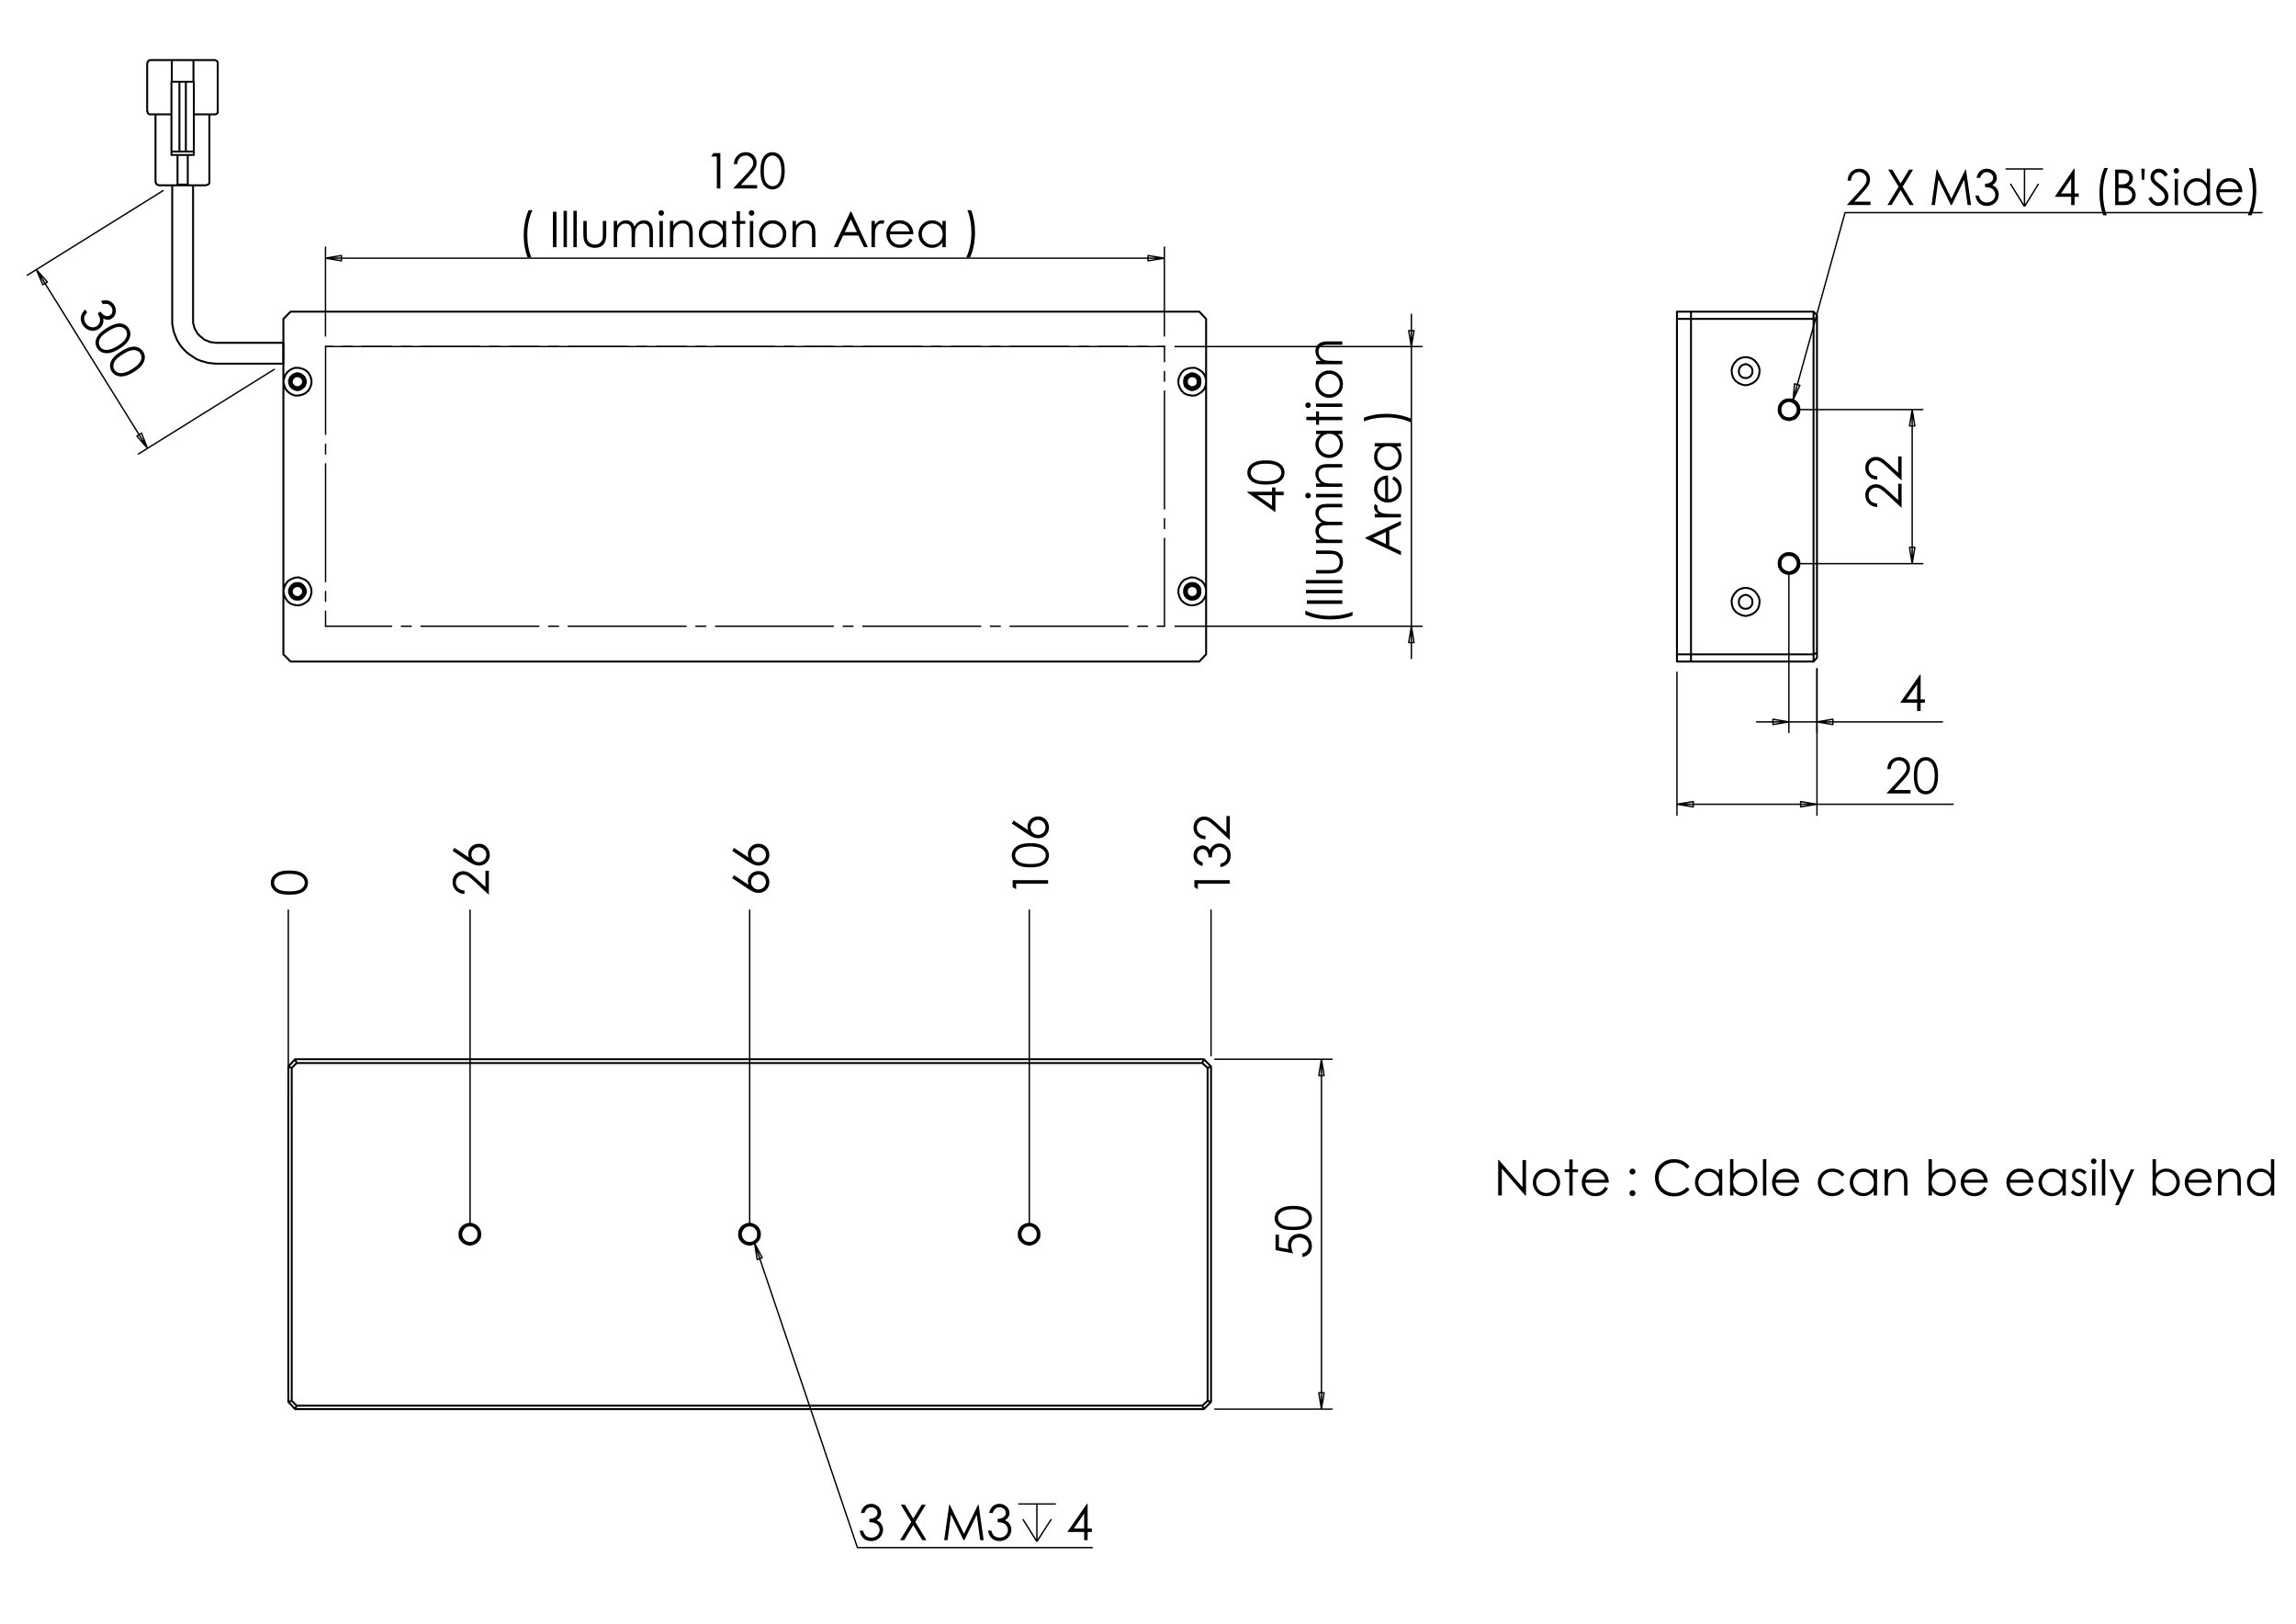 <?xml version="1.0" encoding="utf-8"?>
<!-- Generator: Adobe Illustrator 16.0.0, SVG Export Plug-In . SVG Version: 6.00 Build 0)  -->
<!DOCTYPE svg PUBLIC "-//W3C//DTD SVG 1.1//EN" "http://www.w3.org/Graphics/SVG/1.1/DTD/svg11.dtd">
<svg version="1.1" id="Ebene_1" xmlns="http://www.w3.org/2000/svg" xmlns:xlink="http://www.w3.org/1999/xlink" x="0px" y="0px"
	 width="841.89px" height="595.276px" viewBox="0 0 841.89 595.276" enable-background="new 0 0 841.89 595.276"
	 xml:space="preserve">
<g>
	<path d="M261.582,56.117h2.554v12.99h-1.29V57.389h-2.041L261.582,56.117z"/>
	<path d="M270.354,60.18h-1.246c0.036-1.281,0.464-2.333,1.286-3.156c0.821-0.822,1.836-1.233,3.043-1.233
		c1.196,0,2.163,0.386,2.902,1.157c0.739,0.772,1.108,1.682,1.108,2.73c0,0.736-0.176,1.427-0.528,2.072
		c-0.353,0.645-1.037,1.519-2.052,2.619l-3.237,3.485h5.995v1.253h-8.825l4.964-5.363c1.007-1.078,1.662-1.878,1.965-2.399
		c0.303-0.522,0.455-1.071,0.455-1.648c0-0.731-0.272-1.36-0.817-1.887c-0.544-0.528-1.211-0.792-2-0.792
		c-0.83,0-1.521,0.277-2.072,0.83C270.744,58.402,270.43,59.179,270.354,60.18z"/>
	<path d="M278.861,62.617c0-1.713,0.184-3.038,0.552-3.974c0.368-0.937,0.887-1.646,1.559-2.128
		c0.671-0.483,1.422-0.725,2.252-0.725c0.842,0,1.605,0.243,2.288,0.729c0.683,0.486,1.223,1.214,1.621,2.186
		c0.397,0.971,0.596,2.275,0.596,3.912c0,1.631-0.195,2.929-0.587,3.894c-0.392,0.966-0.933,1.695-1.621,2.186
		c-0.689,0.492-1.456,0.737-2.297,0.737c-0.83,0-1.578-0.239-2.244-0.715c-0.665-0.477-1.186-1.188-1.559-2.133
		C279.048,65.642,278.861,64.318,278.861,62.617z M280.089,62.639c0,1.467,0.131,2.576,0.393,3.327s0.649,1.322,1.161,1.71
		c0.513,0.389,1.054,0.583,1.626,0.583c0.577,0,1.116-0.189,1.616-0.569c0.5-0.38,0.88-0.951,1.14-1.71
		c0.324-0.925,0.486-2.039,0.486-3.341c0-1.308-0.145-2.379-0.433-3.213c-0.288-0.833-0.688-1.444-1.196-1.829
		c-0.51-0.386-1.047-0.579-1.612-0.579c-0.577,0-1.119,0.193-1.626,0.579c-0.506,0.385-0.892,0.955-1.157,1.705
		C280.221,60.054,280.089,61.167,280.089,62.639z"/>
</g>
<g>
	<path d="M193.823,77.047h1.431c-0.577,1.183-1.04,2.564-1.387,4.142c-0.348,1.578-0.521,3.205-0.521,4.883
		c0,1.554,0.131,3.053,0.393,4.495c0.262,1.443,0.623,2.711,1.082,3.807h-1.36c-0.436-1.048-0.783-2.282-1.042-3.7
		c-0.26-1.418-0.389-2.897-0.389-4.433c0-1.655,0.153-3.267,0.46-4.835C192.795,79.837,193.24,78.384,193.823,77.047z"/>
	<path d="M202.75,77.621h1.298v12.991h-1.298V77.621z"/>
	<path d="M206.635,77.294h1.236v13.317h-1.236V77.294z"/>
	<path d="M210.255,77.294h1.236v13.317h-1.236V77.294z"/>
	<path d="M213.902,81.004h1.236v4.486c0,1.095,0.06,1.849,0.177,2.261c0.177,0.589,0.514,1.054,1.013,1.396
		c0.498,0.341,1.092,0.512,1.782,0.512s1.275-0.167,1.755-0.5c0.48-0.332,0.812-0.769,0.995-1.311
		c0.124-0.371,0.186-1.157,0.186-2.358v-4.486h1.263v4.716c0,1.325-0.155,2.322-0.463,2.994c-0.309,0.671-0.774,1.196-1.395,1.576
		c-0.622,0.379-1.4,0.57-2.335,0.57c-0.937,0-1.718-0.19-2.345-0.57c-0.626-0.38-1.095-0.91-1.404-1.589
		c-0.31-0.68-0.464-1.704-0.464-3.069V81.004z"/>
	<path d="M225.045,81.004h1.236v1.661c0.43-0.613,0.872-1.061,1.326-1.343c0.625-0.376,1.282-0.565,1.972-0.565
		c0.465,0,0.907,0.091,1.326,0.274c0.419,0.182,0.761,0.425,1.026,0.728c0.265,0.304,0.495,0.737,0.69,1.302
		c0.41-0.753,0.924-1.326,1.541-1.717c0.616-0.392,1.28-0.588,1.991-0.588c0.664,0,1.25,0.168,1.757,0.503
		c0.508,0.336,0.885,0.804,1.132,1.405c0.247,0.6,0.37,1.501,0.37,2.702v5.245h-1.263v-5.245c0-1.03-0.073-1.739-0.22-2.124
		c-0.146-0.386-0.398-0.697-0.753-0.932c-0.354-0.235-0.778-0.353-1.271-0.353c-0.599,0-1.146,0.176-1.642,0.53
		c-0.496,0.353-0.858,0.824-1.087,1.413c-0.229,0.589-0.343,1.572-0.343,2.95v3.762h-1.236v-4.918c0-1.16-0.072-1.947-0.216-2.363
		c-0.144-0.415-0.396-0.748-0.755-0.998c-0.358-0.25-0.785-0.375-1.28-0.375c-0.57,0-1.105,0.172-1.603,0.516
		c-0.498,0.345-0.865,0.808-1.104,1.391c-0.239,0.583-0.357,1.475-0.357,2.676v4.071h-1.236V81.004z"/>
	<path d="M242.445,77.047c0.282,0,0.522,0.101,0.722,0.301c0.199,0.2,0.298,0.441,0.298,0.724c0,0.277-0.1,0.515-0.298,0.715
		c-0.2,0.2-0.44,0.3-0.722,0.3c-0.275,0-0.513-0.1-0.712-0.3c-0.2-0.2-0.299-0.438-0.299-0.715c0-0.282,0.099-0.523,0.299-0.724
		C241.932,77.148,242.17,77.047,242.445,77.047z M241.832,81.004h1.236v9.608h-1.236V81.004z"/>
	<path d="M245.637,81.004h1.236v1.722c0.494-0.659,1.042-1.152,1.643-1.479c0.601-0.327,1.254-0.49,1.96-0.49
		c0.718,0,1.355,0.183,1.911,0.547c0.556,0.366,0.967,0.857,1.232,1.475c0.265,0.618,0.397,1.58,0.397,2.888v4.945h-1.236v-4.583
		c0-1.106-0.045-1.845-0.138-2.216c-0.143-0.636-0.417-1.114-0.823-1.435c-0.407-0.321-0.937-0.481-1.59-0.481
		c-0.748,0-1.417,0.247-2.009,0.742c-0.592,0.494-0.982,1.106-1.17,1.836c-0.118,0.477-0.177,1.348-0.177,2.614v3.523h-1.236V81.004
		z"/>
	<path d="M266.238,81.004v9.608h-1.219V88.96c-0.518,0.63-1.1,1.104-1.744,1.422s-1.349,0.477-2.114,0.477
		c-1.36,0-2.521-0.494-3.483-1.479c-0.963-0.986-1.444-2.186-1.444-3.599c0-1.383,0.486-2.567,1.457-3.55
		c0.972-0.983,2.14-1.475,3.506-1.475c0.789,0,1.502,0.168,2.141,0.503c0.639,0.336,1.2,0.839,1.682,1.51v-1.766H266.238z
		 M261.297,81.949c-0.688,0-1.323,0.168-1.905,0.506c-0.583,0.339-1.045,0.814-1.39,1.425c-0.344,0.611-0.516,1.258-0.516,1.941
		c0,0.676,0.173,1.323,0.521,1.94c0.347,0.617,0.813,1.098,1.397,1.442c0.585,0.344,1.213,0.516,1.883,0.516
		c0.677,0,1.317-0.17,1.923-0.511c0.605-0.341,1.071-0.803,1.398-1.385s0.49-1.238,0.49-1.967c0-1.112-0.366-2.042-1.098-2.788
		C263.269,82.322,262.368,81.949,261.297,81.949z"/>
	<path d="M270.097,77.437h1.236v3.567h1.96v1.068h-1.96v8.54h-1.236v-8.54h-1.686v-1.068h1.686V77.437z"/>
	<path d="M275.576,77.047c0.281,0,0.521,0.101,0.721,0.301c0.199,0.2,0.299,0.441,0.299,0.724c0,0.277-0.1,0.515-0.299,0.715
		c-0.2,0.2-0.44,0.3-0.721,0.3c-0.276,0-0.513-0.1-0.712-0.3c-0.2-0.2-0.299-0.438-0.299-0.715c0-0.282,0.1-0.523,0.299-0.724
		C275.063,77.148,275.3,77.047,275.576,77.047z M274.962,81.004h1.236v9.608h-1.236V81.004z"/>
	<path d="M283.315,80.756c1.48,0,2.707,0.536,3.68,1.607c0.885,0.977,1.327,2.134,1.327,3.471c0,1.343-0.467,2.515-1.402,3.519
		s-2.136,1.506-3.604,1.506c-1.474,0-2.679-0.502-3.613-1.506c-0.935-1.004-1.402-2.176-1.402-3.519
		c0-1.331,0.442-2.485,1.327-3.462C280.6,81.295,281.829,80.756,283.315,80.756z M283.312,81.966c-1.028,0-1.912,0.379-2.65,1.139
		c-0.738,0.759-1.107,1.678-1.107,2.755c0,0.695,0.168,1.343,0.504,1.943c0.337,0.6,0.792,1.064,1.365,1.391
		c0.573,0.327,1.202,0.49,1.888,0.49c0.685,0,1.313-0.164,1.887-0.49c0.574-0.327,1.028-0.791,1.365-1.391
		c0.336-0.6,0.505-1.248,0.505-1.943c0-1.077-0.371-1.996-1.112-2.755C285.214,82.346,284.333,81.966,283.312,81.966z"/>
	<path d="M290.609,81.004h1.237v1.722c0.494-0.659,1.042-1.152,1.642-1.479c0.601-0.327,1.254-0.49,1.96-0.49
		c0.718,0,1.355,0.183,1.911,0.547c0.557,0.366,0.967,0.857,1.232,1.475c0.265,0.618,0.397,1.58,0.397,2.888v4.945h-1.236v-4.583
		c0-1.106-0.046-1.845-0.138-2.216c-0.144-0.636-0.418-1.114-0.824-1.435c-0.406-0.321-0.936-0.481-1.589-0.481
		c-0.749,0-1.418,0.247-2.009,0.742c-0.592,0.494-0.982,1.106-1.17,1.836c-0.118,0.477-0.176,1.348-0.176,2.614v3.523h-1.237V81.004
		z"/>
	<path d="M312.155,77.621l6.057,12.991h-1.401l-2.043-4.274h-5.595l-2.024,4.274H305.7l6.137-12.991H312.155z M311.991,80.381
		l-2.226,4.702h4.44L311.991,80.381z"/>
	<path d="M319.554,81.004h1.263v1.404c0.376-0.553,0.774-0.967,1.192-1.24c0.418-0.274,0.854-0.411,1.307-0.411
		c0.341,0,0.706,0.109,1.095,0.327l-0.645,1.042c-0.259-0.112-0.477-0.167-0.654-0.167c-0.412,0-0.81,0.169-1.192,0.507
		c-0.382,0.339-0.674,0.864-0.875,1.576c-0.153,0.548-0.229,1.654-0.229,3.32v3.25h-1.263V81.004z"/>
	<path d="M333.55,87.424l1.042,0.548c-0.341,0.671-0.737,1.212-1.184,1.625c-0.448,0.412-0.952,0.726-1.512,0.941
		c-0.56,0.214-1.192,0.322-1.899,0.322c-1.567,0-2.793-0.514-3.677-1.542c-0.884-1.027-1.326-2.188-1.326-3.483
		c0-1.219,0.374-2.305,1.123-3.258c0.948-1.213,2.218-1.82,3.809-1.82c1.638,0,2.946,0.621,3.924,1.864
		c0.695,0.877,1.049,1.972,1.061,3.285h-8.644c0.023,1.116,0.38,2.031,1.069,2.745c0.689,0.713,1.541,1.07,2.556,1.07
		c0.489,0,0.965-0.084,1.427-0.255s0.856-0.396,1.18-0.677C332.822,88.506,333.173,88.051,333.55,87.424z M333.55,84.836
		c-0.165-0.66-0.405-1.186-0.721-1.581c-0.315-0.395-0.732-0.712-1.251-0.954s-1.063-0.362-1.635-0.362
		c-0.943,0-1.753,0.303-2.432,0.909c-0.495,0.442-0.869,1.104-1.123,1.987H333.55z"/>
	<path d="M346.786,81.004v9.608h-1.219V88.96c-0.518,0.63-1.099,1.104-1.744,1.422c-0.645,0.318-1.349,0.477-2.114,0.477
		c-1.36,0-2.521-0.494-3.483-1.479c-0.963-0.986-1.444-2.186-1.444-3.599c0-1.383,0.486-2.567,1.457-3.55
		c0.972-0.983,2.14-1.475,3.506-1.475c0.789,0,1.502,0.168,2.141,0.503c0.639,0.336,1.2,0.839,1.682,1.51v-1.766H346.786z
		 M341.846,81.949c-0.688,0-1.323,0.168-1.905,0.506c-0.583,0.339-1.045,0.814-1.389,1.425c-0.344,0.611-0.516,1.258-0.516,1.941
		c0,0.676,0.173,1.323,0.52,1.94c0.347,0.617,0.813,1.098,1.398,1.442c0.585,0.344,1.213,0.516,1.883,0.516
		c0.676,0,1.317-0.17,1.923-0.511c0.605-0.341,1.071-0.803,1.398-1.385c0.326-0.582,0.49-1.238,0.49-1.967
		c0-1.112-0.366-2.042-1.098-2.788C343.817,82.322,342.916,81.949,341.846,81.949z"/>
	<path d="M355.723,94.374h-1.431c0.583-1.183,1.046-2.564,1.391-4.142c0.344-1.578,0.516-3.206,0.516-4.884
		c0-1.555-0.131-3.053-0.393-4.495c-0.262-1.443-0.623-2.711-1.082-3.807h1.36c0.442,1.048,0.79,2.283,1.047,3.705
		c0.255,1.422,0.383,2.901,0.383,4.438c0,1.648-0.153,3.257-0.459,4.826C356.749,91.584,356.305,93.038,355.723,94.374z"/>
</g>
<g>
	<path d="M457.366,180.537v-0.263h9.062v-1.572h1.236v1.572h3.02v1.29h-3.02v6.219L457.366,180.537z M466.428,181.563h-5.456
		l5.456,3.85V181.563z"/>
	<path d="M464.193,177.641c-1.713,0-3.038-0.184-3.975-0.552c-0.936-0.368-1.646-0.887-2.129-1.559
		c-0.481-0.671-0.724-1.422-0.724-2.252c0-0.842,0.243-1.604,0.729-2.288c0.485-0.683,1.215-1.223,2.185-1.621
		c0.972-0.397,2.276-0.596,3.913-0.596c1.63,0,2.928,0.196,3.895,0.588c0.966,0.392,1.693,0.932,2.186,1.621
		c0.491,0.689,0.736,1.455,0.736,2.297c0,0.83-0.238,1.579-0.715,2.244c-0.476,0.666-1.188,1.185-2.132,1.559
		C467.218,177.455,465.894,177.641,464.193,177.641z M464.215,176.414c1.467,0,2.576-0.131,3.328-0.393
		c0.751-0.262,1.321-0.649,1.71-1.161c0.39-0.513,0.583-1.054,0.583-1.625c0-0.577-0.189-1.116-0.57-1.617
		c-0.379-0.501-0.949-0.881-1.71-1.139c-0.925-0.324-2.037-0.486-3.341-0.486c-1.308,0-2.379,0.144-3.212,0.433
		c-0.834,0.289-1.443,0.688-1.83,1.197c-0.386,0.51-0.578,1.047-0.578,1.613c0,0.577,0.192,1.119,0.578,1.625
		c0.387,0.506,0.954,0.892,1.706,1.157S462.741,176.414,464.215,176.414z"/>
</g>
<g>
	<path d="M478.624,225.312v-1.431c1.183,0.577,2.563,1.04,4.142,1.387c1.577,0.348,3.205,0.521,4.884,0.521
		c1.554,0,3.052-0.13,4.495-0.393c1.441-0.262,2.71-0.623,3.805-1.082v1.36c-1.048,0.436-2.281,0.783-3.699,1.042
		c-1.419,0.259-2.896,0.389-4.435,0.389c-1.653,0-3.265-0.153-4.834-0.459C481.413,226.339,479.961,225.895,478.624,225.312z"/>
	<path d="M479.198,221.391v-1.298h12.989v1.298H479.198z"/>
	<path d="M478.871,217.506v-1.236h13.316v1.236H478.871z"/>
	<path d="M478.871,213.886v-1.236h13.316v1.236H478.871z"/>
	<path d="M482.579,210.239v-1.236h4.487c1.095,0,1.849-0.059,2.26-0.177c0.589-0.177,1.055-0.515,1.396-1.013
		s0.513-1.092,0.513-1.781c0-0.69-0.166-1.276-0.499-1.756c-0.333-0.48-0.771-0.813-1.313-0.995
		c-0.369-0.124-1.155-0.186-2.356-0.186h-4.487v-1.263h4.717c1.323,0,2.322,0.154,2.994,0.463c0.67,0.31,1.196,0.774,1.575,1.396
		c0.381,0.622,0.57,1.4,0.57,2.335c0,0.937-0.189,1.718-0.57,2.345c-0.379,0.627-0.909,1.095-1.59,1.404
		c-0.68,0.31-1.703,0.464-3.068,0.464H482.579z"/>
	<path d="M482.579,199.095v-1.236h1.66c-0.611-0.431-1.059-0.873-1.342-1.327c-0.376-0.625-0.564-1.282-0.564-1.972
		c0-0.465,0.091-0.907,0.273-1.325c0.182-0.418,0.425-0.761,0.729-1.026c0.303-0.265,0.737-0.495,1.303-0.69
		c-0.754-0.41-1.326-0.924-1.718-1.541s-0.587-1.28-0.587-1.991c0-0.664,0.167-1.25,0.503-1.757
		c0.336-0.508,0.804-0.886,1.403-1.133c0.602-0.246,1.502-0.37,2.703-0.37h5.245v1.263h-5.245c-1.029,0-1.738,0.073-2.124,0.22
		c-0.385,0.146-0.696,0.397-0.932,0.752s-0.353,0.779-0.353,1.271c0,0.599,0.177,1.146,0.528,1.642
		c0.354,0.496,0.825,0.858,1.413,1.086c0.59,0.229,1.572,0.343,2.951,0.343h3.761v1.236h-4.918c-1.161,0-1.947,0.072-2.362,0.216
		c-0.416,0.144-0.747,0.396-0.998,0.754c-0.251,0.359-0.375,0.786-0.375,1.281c0,0.571,0.171,1.105,0.517,1.603
		c0.344,0.498,0.808,0.865,1.39,1.104c0.583,0.238,1.476,0.358,2.676,0.358h4.071v1.236H482.579z"/>
	<path d="M478.624,181.695c0-0.282,0.1-0.522,0.3-0.722c0.2-0.199,0.441-0.298,0.724-0.298c0.278,0,0.516,0.1,0.716,0.298
		c0.2,0.2,0.3,0.44,0.3,0.722c0,0.275-0.1,0.513-0.3,0.711c-0.2,0.2-0.438,0.299-0.716,0.299c-0.282,0-0.523-0.1-0.724-0.299
		C478.724,182.208,478.624,181.971,478.624,181.695z M482.579,182.309v-1.236h9.608v1.236H482.579z"/>
	<path d="M482.579,178.503v-1.236h1.724c-0.66-0.495-1.153-1.042-1.479-1.643c-0.327-0.601-0.49-1.254-0.49-1.96
		c0-0.718,0.183-1.355,0.547-1.911c0.365-0.556,0.856-0.967,1.476-1.232c0.617-0.265,1.58-0.397,2.888-0.397h4.944v1.236h-4.582
		c-1.107,0-1.847,0.045-2.217,0.137c-0.636,0.144-1.115,0.418-1.436,0.824s-0.481,0.937-0.481,1.59c0,0.748,0.247,1.417,0.742,2.009
		c0.494,0.593,1.106,0.982,1.837,1.171c0.477,0.118,1.348,0.176,2.613,0.176h3.523v1.236H482.579z"/>
	<path d="M482.579,157.902h9.608v1.219h-1.65c0.63,0.518,1.103,1.099,1.421,1.744c0.318,0.644,0.478,1.35,0.478,2.115
		c0,1.36-0.492,2.521-1.479,3.483c-0.985,0.963-2.186,1.444-3.599,1.444c-1.384,0-2.566-0.486-3.55-1.457s-1.475-2.14-1.475-3.505
		c0-0.789,0.167-1.503,0.503-2.141c0.336-0.639,0.84-1.2,1.51-1.682h-1.767V157.902z M483.524,162.843
		c0,0.688,0.169,1.323,0.508,1.905c0.337,0.582,0.813,1.045,1.425,1.39c0.611,0.344,1.259,0.516,1.94,0.516
		c0.677,0,1.323-0.173,1.94-0.521c0.616-0.347,1.099-0.813,1.442-1.397s0.516-1.213,0.516-1.884c0-0.676-0.171-1.316-0.512-1.922
		c-0.341-0.605-0.802-1.072-1.385-1.398c-0.582-0.326-1.238-0.489-1.967-0.489c-1.111,0-2.041,0.366-2.788,1.098
		C483.899,160.871,483.524,161.772,483.524,162.843z"/>
	<path d="M479.012,154.043v-1.236h3.567v-1.961h1.069v1.961h8.539v1.236h-8.539v1.687h-1.069v-1.687H479.012z"/>
	<path d="M478.624,148.564c0-0.281,0.1-0.521,0.3-0.721c0.2-0.199,0.441-0.299,0.724-0.299c0.278,0,0.516,0.1,0.716,0.299
		c0.2,0.2,0.3,0.44,0.3,0.721c0,0.275-0.1,0.513-0.3,0.712c-0.2,0.2-0.438,0.299-0.716,0.299c-0.282,0-0.523-0.1-0.724-0.299
		C478.724,149.077,478.624,148.84,478.624,148.564z M482.579,149.178v-1.236h9.608v1.236H482.579z"/>
	<path d="M482.333,140.825c0-1.48,0.536-2.707,1.606-3.68c0.979-0.884,2.134-1.327,3.471-1.327c1.343,0,2.516,0.468,3.52,1.402
		c1.004,0.934,1.506,2.136,1.506,3.604c0,1.474-0.502,2.679-1.506,3.613s-2.177,1.402-3.52,1.402c-1.33,0-2.484-0.441-3.461-1.327
		C482.872,143.54,482.333,142.311,482.333,140.825z M483.542,140.829c0,1.028,0.381,1.912,1.14,2.65
		c0.759,0.739,1.678,1.107,2.755,1.107c0.694,0,1.343-0.168,1.943-0.504c0.6-0.337,1.063-0.792,1.392-1.365
		c0.326-0.573,0.488-1.202,0.488-1.888c0-0.685-0.162-1.314-0.488-1.887c-0.328-0.573-0.792-1.028-1.392-1.365
		c-0.601-0.336-1.249-0.505-1.943-0.505c-1.077,0-1.996,0.372-2.755,1.113S483.542,139.807,483.542,140.829z"/>
	<path d="M482.579,133.531v-1.237h1.724c-0.66-0.494-1.153-1.042-1.479-1.642c-0.327-0.601-0.49-1.254-0.49-1.96
		c0-0.718,0.183-1.355,0.547-1.911c0.365-0.557,0.856-0.967,1.476-1.232c0.617-0.265,1.58-0.397,2.888-0.397h4.944v1.236h-4.582
		c-1.107,0-1.847,0.045-2.217,0.137c-0.636,0.144-1.115,0.419-1.436,0.825s-0.481,0.936-0.481,1.589
		c0,0.748,0.247,1.418,0.742,2.009c0.494,0.592,1.106,0.982,1.837,1.17c0.477,0.119,1.348,0.177,2.613,0.177h3.523v1.237H482.579z"
		/>
</g>
<g>
	<path d="M500.702,197.087l12.989-6.06v1.403l-4.272,2.043v5.598l4.272,2.024v1.449l-12.989-6.139V197.087z M503.462,197.251
		l4.703,2.226v-4.442L503.462,197.251z"/>
	<path d="M504.083,189.685v-1.263h1.405c-0.554-0.377-0.967-0.775-1.24-1.193c-0.274-0.418-0.41-0.854-0.41-1.307
		c0-0.342,0.107-0.707,0.326-1.095l1.041,0.645c-0.11,0.259-0.167,0.477-0.167,0.654c0,0.412,0.169,0.81,0.507,1.192
		c0.34,0.382,0.864,0.674,1.576,0.875c0.549,0.153,1.655,0.23,3.321,0.23h3.249v1.263H504.083z"/>
	<path d="M510.505,175.684l0.547-1.043c0.671,0.342,1.213,0.737,1.625,1.185c0.412,0.448,0.726,0.952,0.941,1.512
		c0.213,0.561,0.321,1.193,0.321,1.901c0,1.568-0.514,2.794-1.541,3.678c-1.027,0.884-2.188,1.327-3.483,1.327
		c-1.22,0-2.305-0.375-3.259-1.124c-1.213-0.949-1.818-2.219-1.818-3.811c0-1.638,0.62-2.947,1.863-3.925
		c0.877-0.695,1.972-1.049,3.284-1.061v8.648c1.116-0.023,2.03-0.38,2.743-1.07c0.715-0.69,1.071-1.542,1.071-2.556
		c0-0.489-0.085-0.965-0.254-1.428c-0.171-0.463-0.396-0.857-0.679-1.181C511.586,176.412,511.132,176.061,510.505,175.684z
		 M507.917,175.684c-0.659,0.165-1.186,0.405-1.581,0.72c-0.395,0.315-0.712,0.733-0.954,1.252
		c-0.241,0.519-0.361,1.064-0.361,1.636c0,0.943,0.303,1.754,0.91,2.432c0.44,0.496,1.103,0.87,1.986,1.124V175.684z"/>
	<path d="M504.083,162.442h9.608v1.219h-1.65c0.63,0.519,1.104,1.1,1.421,1.745c0.318,0.645,0.478,1.35,0.478,2.115
		c0,1.361-0.492,2.522-1.479,3.485c-0.985,0.963-2.185,1.444-3.599,1.444c-1.384,0-2.566-0.486-3.55-1.457
		c-0.983-0.972-1.474-2.141-1.474-3.507c0-0.789,0.167-1.503,0.503-2.143s0.839-1.2,1.51-1.683h-1.768V162.442z M505.028,167.385
		c0,0.688,0.17,1.324,0.508,1.906c0.338,0.582,0.813,1.045,1.425,1.39c0.611,0.344,1.259,0.516,1.94,0.516
		c0.677,0,1.324-0.174,1.941-0.521c0.616-0.347,1.098-0.813,1.441-1.399c0.344-0.584,0.516-1.213,0.516-1.884
		c0-0.677-0.17-1.317-0.511-1.923c-0.342-0.605-0.803-1.072-1.385-1.398c-0.583-0.326-1.239-0.49-1.968-0.49
		c-1.111,0-2.041,0.366-2.786,1.098C505.403,165.413,505.028,166.314,505.028,167.385z"/>
	<path d="M517.453,153.502v1.431c-1.183-0.583-2.563-1.047-4.141-1.392c-1.578-0.344-3.206-0.517-4.883-0.517
		c-1.555,0-3.054,0.132-4.496,0.394c-1.441,0.262-2.711,0.623-3.806,1.082v-1.361c1.048-0.441,2.283-0.79,3.704-1.046
		c1.423-0.256,2.902-0.384,4.438-0.384c1.647,0,3.257,0.153,4.826,0.459C514.665,152.475,516.117,152.919,517.453,153.502z"/>
</g>
<g>
	<path d="M467.715,452.677h1.235v4.616l3.544,0.651c-0.167-0.564-0.249-1.073-0.249-1.527c0-1.183,0.396-2.157,1.188-2.925
		c0.792-0.768,1.806-1.151,3.042-1.151c0.854,0,1.637,0.197,2.35,0.592c0.712,0.396,1.258,0.93,1.638,1.604s0.57,1.452,0.57,2.337
		c0,1.055-0.323,1.942-0.968,2.668c-0.645,0.723-1.479,1.156-2.503,1.298v-1.334c0.499-0.1,0.906-0.269,1.218-0.509
		c0.312-0.237,0.564-0.556,0.756-0.953c0.191-0.398,0.287-0.813,0.287-1.251c0-0.854-0.323-1.586-0.97-2.198
		c-0.647-0.612-1.456-0.92-2.426-0.92c-0.876,0-1.588,0.277-2.134,0.831c-0.547,0.553-0.82,1.293-0.82,2.218
		c0,0.766,0.232,1.692,0.697,2.782l-6.455-1.202V452.677z"/>
	<path d="M474.214,450.972c-1.713,0-3.037-0.184-3.975-0.552c-0.936-0.369-1.645-0.888-2.127-1.56s-0.725-1.423-0.725-2.254
		c0-0.842,0.243-1.604,0.729-2.287c0.485-0.683,1.214-1.223,2.186-1.62c0.97-0.398,2.275-0.598,3.911-0.598
		c1.631,0,2.93,0.196,3.895,0.589c0.967,0.391,1.694,0.931,2.186,1.62c0.492,0.688,0.738,1.454,0.738,2.296
		c0,0.831-0.239,1.579-0.716,2.245c-0.477,0.665-1.188,1.186-2.133,1.559C477.239,450.785,475.915,450.972,474.214,450.972z
		 M474.236,449.744c1.467,0,2.576-0.13,3.328-0.393c0.751-0.262,1.321-0.649,1.71-1.162s0.583-1.055,0.583-1.625
		c0-0.577-0.19-1.116-0.57-1.617c-0.38-0.5-0.95-0.881-1.711-1.139c-0.924-0.325-2.037-0.485-3.34-0.485
		c-1.309,0-2.379,0.143-3.212,0.432c-0.835,0.289-1.444,0.688-1.83,1.196c-0.387,0.511-0.578,1.048-0.578,1.613
		c0,0.577,0.191,1.118,0.578,1.625c0.386,0.506,0.954,0.893,1.706,1.157S472.764,449.744,474.236,449.744z"/>
</g>
<g>
	<path d="M106.113,328.003c-1.713,0-3.038-0.183-3.974-0.551c-0.936-0.367-1.645-0.887-2.128-1.558
		c-0.483-0.67-0.724-1.42-0.724-2.25c0-0.841,0.243-1.602,0.728-2.285c0.486-0.682,1.215-1.222,2.186-1.618
		c0.972-0.397,2.275-0.596,3.912-0.596c1.631,0,2.929,0.196,3.895,0.587c0.966,0.392,1.694,0.931,2.186,1.619
		c0.492,0.688,0.737,1.452,0.737,2.293c0,0.83-0.238,1.578-0.715,2.242c-0.477,0.664-1.188,1.183-2.132,1.557
		S107.814,328.003,106.113,328.003z M106.135,326.779c1.468,0,2.577-0.132,3.327-0.394c0.751-0.261,1.322-0.648,1.711-1.16
		c0.388-0.513,0.583-1.053,0.583-1.624c0-0.575-0.19-1.113-0.57-1.614c-0.38-0.5-0.95-0.879-1.71-1.138
		c-0.926-0.323-2.039-0.485-3.341-0.485c-1.308,0-2.378,0.144-3.212,0.433c-0.834,0.288-1.444,0.687-1.829,1.194
		c-0.387,0.51-0.579,1.047-0.579,1.61c0,0.576,0.192,1.118,0.579,1.624c0.385,0.506,0.954,0.891,1.705,1.156
		C103.55,326.646,104.662,326.779,106.135,326.779z"/>
</g>
<g>
	<path d="M170.321,326.485v1.244c-1.28-0.035-2.332-0.464-3.155-1.284c-0.822-0.82-1.233-1.835-1.233-3.041
		c0-1.194,0.386-2.16,1.157-2.899c0.772-0.737,1.682-1.107,2.73-1.107c0.736,0,1.427,0.176,2.071,0.528
		c0.646,0.353,1.519,1.035,2.62,2.052l3.485,3.232v-5.989h1.254v8.818l-5.364-4.961c-1.079-1.007-1.878-1.66-2.4-1.964
		c-0.521-0.303-1.071-0.454-1.648-0.454c-0.731,0-1.36,0.272-1.887,0.816s-0.791,1.211-0.791,1.999c0,0.829,0.277,1.521,0.83,2.07
		C168.544,326.094,169.321,326.408,170.321,326.485z"/>
	<path d="M165.933,311.922l0.698-1.068l5.316,3.512c-0.159-0.472-0.238-0.913-0.238-1.326c0-1.031,0.372-1.906,1.117-2.625
		c0.745-0.72,1.662-1.079,2.75-1.079c0.748,0,1.424,0.175,2.027,0.522c0.604,0.347,1.083,0.841,1.439,1.479
		c0.356,0.64,0.535,1.328,0.535,2.064c0,0.713-0.172,1.374-0.517,1.983c-0.344,0.609-0.828,1.089-1.453,1.436
		c-0.624,0.347-1.292,0.521-2.005,0.521c-0.529,0-1.087-0.106-1.673-0.322c-0.586-0.215-1.291-0.599-2.115-1.153L165.933,311.922z
		 M172.847,313.347c0,0.755,0.266,1.398,0.799,1.932c0.533,0.533,1.179,0.8,1.938,0.8c0.753,0,1.396-0.267,1.93-0.8
		c0.533-0.533,0.799-1.177,0.799-1.932s-0.266-1.397-0.799-1.931c-0.533-0.534-1.176-0.801-1.93-0.801
		c-0.759,0-1.406,0.267-1.938,0.801C173.113,311.95,172.847,312.593,172.847,313.347z"/>
</g>
<g>
	<path d="M268.461,321.939l0.697-1.067l5.316,3.511c-0.159-0.471-0.238-0.913-0.238-1.325c0-1.031,0.372-1.906,1.117-2.625
		c0.745-0.72,1.662-1.08,2.751-1.08c0.747,0,1.423,0.175,2.026,0.522s1.083,0.841,1.439,1.479c0.356,0.639,0.535,1.328,0.535,2.063
		c0,0.713-0.173,1.375-0.517,1.984c-0.345,0.608-0.829,1.088-1.453,1.436c-0.624,0.348-1.292,0.521-2.004,0.521
		c-0.53,0-1.088-0.107-1.673-0.322c-0.586-0.216-1.291-0.6-2.116-1.154L268.461,321.939z M275.376,323.365
		c0,0.755,0.266,1.397,0.798,1.932c0.533,0.533,1.179,0.799,1.938,0.799c0.754,0,1.397-0.266,1.93-0.799
		c0.533-0.534,0.799-1.177,0.799-1.932s-0.266-1.398-0.799-1.932c-0.532-0.533-1.176-0.801-1.93-0.801
		c-0.759,0-1.405,0.268-1.938,0.801C275.643,321.966,275.376,322.611,275.376,323.365z"/>
	<path d="M268.461,311.922l0.697-1.068l5.316,3.512c-0.159-0.472-0.238-0.913-0.238-1.326c0-1.031,0.372-1.906,1.117-2.625
		c0.745-0.72,1.662-1.079,2.751-1.079c0.747,0,1.423,0.175,2.026,0.522c0.604,0.347,1.083,0.841,1.439,1.479
		c0.356,0.64,0.535,1.328,0.535,2.064c0,0.713-0.173,1.374-0.517,1.983c-0.345,0.609-0.829,1.089-1.453,1.436
		c-0.624,0.347-1.292,0.521-2.004,0.521c-0.53,0-1.088-0.106-1.673-0.322c-0.586-0.215-1.291-0.599-2.116-1.153L268.461,311.922z
		 M275.376,313.347c0,0.755,0.266,1.398,0.798,1.932c0.533,0.533,1.179,0.8,1.938,0.8c0.754,0,1.397-0.267,1.93-0.8
		c0.533-0.533,0.799-1.177,0.799-1.932s-0.266-1.397-0.799-1.931c-0.532-0.534-1.176-0.801-1.93-0.801
		c-0.759,0-1.405,0.267-1.938,0.801C275.643,311.95,275.376,312.593,275.376,313.347z"/>
</g>
<g>
	<path d="M371.315,325.23v-2.552h12.99v1.29h-11.718v2.038L371.315,325.23z"/>
	<path d="M377.815,317.983c-1.713,0-3.038-0.185-3.974-0.553c-0.937-0.367-1.645-0.886-2.128-1.557
		c-0.483-0.672-0.724-1.422-0.724-2.253c0-0.841,0.242-1.603,0.728-2.286c0.486-0.683,1.215-1.222,2.186-1.619
		c0.972-0.397,2.275-0.597,3.912-0.597c1.631,0,2.929,0.196,3.894,0.588c0.966,0.391,1.695,0.931,2.186,1.62
		c0.492,0.688,0.737,1.453,0.737,2.294c0,0.831-0.239,1.578-0.715,2.242c-0.477,0.666-1.188,1.186-2.132,1.559
		C380.84,317.795,379.517,317.983,377.815,317.983z M377.837,316.755c1.467,0,2.576-0.131,3.327-0.394
		c0.751-0.261,1.322-0.648,1.71-1.16c0.389-0.512,0.584-1.054,0.584-1.624c0-0.577-0.19-1.116-0.57-1.616
		c-0.38-0.5-0.95-0.88-1.71-1.138c-0.926-0.325-2.04-0.485-3.341-0.485c-1.308,0-2.378,0.143-3.213,0.432
		c-0.833,0.288-1.443,0.688-1.829,1.195c-0.386,0.511-0.579,1.047-0.579,1.612c0,0.576,0.192,1.117,0.579,1.624
		c0.386,0.506,0.955,0.893,1.706,1.156C375.252,316.623,376.365,316.755,377.837,316.755z"/>
	<path d="M370.989,301.898l0.698-1.068l5.315,3.512c-0.158-0.472-0.238-0.913-0.238-1.326c0-1.031,0.373-1.906,1.117-2.626
		c0.745-0.72,1.662-1.078,2.751-1.078c0.748,0,1.423,0.174,2.027,0.521c0.604,0.347,1.083,0.84,1.439,1.48
		c0.356,0.639,0.534,1.328,0.534,2.063c0,0.713-0.172,1.375-0.517,1.983c-0.344,0.61-0.829,1.089-1.453,1.438
		c-0.624,0.347-1.292,0.521-2.005,0.521c-0.529,0-1.087-0.107-1.673-0.322c-0.585-0.216-1.291-0.6-2.115-1.154L370.989,301.898z
		 M377.904,303.324c0,0.755,0.266,1.398,0.799,1.933c0.533,0.532,1.179,0.799,1.938,0.799c0.753,0,1.396-0.267,1.929-0.8
		c0.533-0.534,0.799-1.177,0.799-1.932s-0.266-1.399-0.799-1.932c-0.533-0.534-1.176-0.801-1.929-0.801
		c-0.76,0-1.406,0.268-1.938,0.801C378.17,301.924,377.904,302.57,377.904,303.324z"/>
</g>
<g>
	<path d="M437.962,325.23v-2.552h12.99v1.29h-11.719v2.038L437.962,325.23z"/>
	<path d="M440.973,316.164v1.325c-1.07-0.243-1.896-0.704-2.473-1.387s-0.864-1.489-0.864-2.418c0-0.678,0.154-1.309,0.463-1.896
		c0.309-0.585,0.726-1.038,1.25-1.358s1.07-0.481,1.643-0.481c1.119,0,2.005,0.556,2.657,1.669c0.254-0.624,0.625-1.137,1.113-1.537
		c0.688-0.564,1.46-0.847,2.313-0.847c0.735,0,1.438,0.194,2.106,0.583c0.668,0.388,1.186,0.919,1.55,1.589
		c0.365,0.671,0.547,1.421,0.547,2.251c0,1.118-0.322,2.051-0.967,2.799c-0.645,0.747-1.59,1.235-2.839,1.465v-1.271
		c0.842-0.224,1.451-0.545,1.829-0.964c0.476-0.535,0.715-1.217,0.715-2.047c0-0.94-0.283-1.698-0.849-2.269
		c-0.564-0.571-1.228-0.856-1.987-0.856c-0.506,0-0.98,0.143-1.421,0.428c-0.441,0.286-0.774,0.668-0.998,1.147
		c-0.225,0.48-0.362,1.223-0.415,2.229h-1.192c0-0.596-0.104-1.136-0.313-1.625c-0.209-0.488-0.475-0.842-0.8-1.063
		c-0.323-0.222-0.677-0.332-1.059-0.332c-0.565,0-1.054,0.226-1.467,0.676c-0.411,0.45-0.617,1.019-0.617,1.709
		c0,0.559,0.157,1.041,0.473,1.446C439.686,315.537,440.22,315.881,440.973,316.164z"/>
	<path d="M442.023,306.445v1.243c-1.28-0.034-2.332-0.463-3.154-1.284c-0.822-0.82-1.233-1.834-1.233-3.041
		c0-1.194,0.385-2.162,1.157-2.899c0.771-0.739,1.68-1.108,2.729-1.108c0.735,0,1.427,0.176,2.072,0.528
		c0.644,0.353,1.518,1.036,2.619,2.051l3.484,3.235v-5.991h1.254v8.819l-5.363-4.962c-1.078-1.006-1.879-1.661-2.4-1.964
		s-1.07-0.455-1.648-0.455c-0.729,0-1.358,0.272-1.887,0.818c-0.527,0.543-0.791,1.21-0.791,1.998c0,0.83,0.276,1.521,0.83,2.07
		C440.245,306.054,441.023,306.368,442.023,306.445z"/>
</g>
<g>
	<path d="M316.954,554.672h-1.308c0.238-1.071,0.694-1.896,1.369-2.473c0.674-0.577,1.47-0.866,2.388-0.866
		c0.668,0,1.291,0.156,1.869,0.465c0.578,0.308,1.026,0.726,1.342,1.249s0.475,1.07,0.475,1.643c0,1.118-0.549,2.005-1.647,2.658
		c0.615,0.253,1.121,0.624,1.517,1.113c0.558,0.688,0.836,1.459,0.836,2.313c0,0.736-0.191,1.438-0.576,2.106
		c-0.383,0.668-0.906,1.186-1.568,1.55c-0.663,0.365-1.403,0.547-2.222,0.547c-1.104,0-2.025-0.322-2.763-0.966
		c-0.738-0.646-1.22-1.592-1.447-2.84h1.255c0.22,0.842,0.538,1.451,0.95,1.828c0.529,0.477,1.203,0.716,2.022,0.716
		c0.93,0,1.677-0.282,2.24-0.849c0.563-0.563,0.846-1.227,0.846-1.986c0-0.507-0.142-0.98-0.423-1.422
		c-0.282-0.441-0.659-0.773-1.133-0.997c-0.474-0.225-1.207-0.364-2.201-0.417v-1.19c0.587,0,1.122-0.105,1.604-0.314
		c0.483-0.209,0.833-0.475,1.051-0.799c0.218-0.324,0.327-0.677,0.327-1.06c0-0.565-0.222-1.054-0.667-1.467
		c-0.444-0.411-1.007-0.617-1.687-0.617c-0.552,0-1.028,0.157-1.429,0.472C317.573,553.384,317.232,553.918,316.954,554.672z"/>
	<path d="M330.311,551.66h1.499l3.069,5.056l3.087-5.056h1.479l-3.824,6.277l4.077,6.714H338.2l-3.329-5.482l-3.34,5.482h-1.499
		l4.096-6.706L330.311,551.66z"/>
	<path d="M346.213,564.651l1.835-12.991h0.209l5.211,10.66l5.163-10.66h0.205l1.845,12.991h-1.256l-1.267-9.29l-4.533,9.29h-0.328
		l-4.587-9.36l-1.26,9.36H346.213z"/>
	<path d="M364.002,554.672h-1.307c0.238-1.071,0.694-1.896,1.368-2.473c0.674-0.577,1.47-0.866,2.388-0.866
		c0.668,0,1.291,0.156,1.87,0.465c0.578,0.308,1.025,0.726,1.342,1.249s0.475,1.07,0.475,1.643c0,1.118-0.549,2.005-1.647,2.658
		c0.615,0.253,1.122,0.624,1.517,1.113c0.558,0.688,0.837,1.459,0.837,2.313c0,0.736-0.192,1.438-0.576,2.106
		c-0.384,0.668-0.906,1.186-1.569,1.55c-0.662,0.365-1.403,0.547-2.222,0.547c-1.104,0-2.025-0.322-2.763-0.966
		c-0.738-0.646-1.22-1.592-1.447-2.84h1.256c0.22,0.842,0.537,1.451,0.95,1.828c0.529,0.477,1.203,0.716,2.022,0.716
		c0.929,0,1.676-0.282,2.24-0.849c0.563-0.563,0.846-1.227,0.846-1.986c0-0.507-0.142-0.98-0.423-1.422s-0.659-0.773-1.133-0.997
		c-0.473-0.225-1.207-0.364-2.201-0.417v-1.19c0.587,0,1.121-0.105,1.604-0.314s0.832-0.475,1.05-0.799s0.327-0.677,0.327-1.06
		c0-0.565-0.222-1.054-0.667-1.467c-0.444-0.411-1.007-0.617-1.687-0.617c-0.552,0-1.028,0.157-1.429,0.472
		C364.622,553.384,364.281,553.918,364.002,554.672z"/>
</g>
<path fill="none" stroke="#000000" stroke-width="0.51" stroke-miterlimit="10" d="M385.488,556.95l-5.286,8.209 M375.054,556.95
	l5.148,8.209 M380.202,551.384v13.774 M373.386,551.384h13.772"/>
<g>
	<path d="M398.546,551.333h0.26v9.062h1.554v1.236h-1.554v3.02h-1.275v-3.02h-6.147L398.546,551.333z M397.531,560.395v-5.456
		l-3.805,5.456H397.531z"/>
</g>
<g>
	<path d="M688.346,184.628v1.246c-1.28-0.036-2.333-0.464-3.155-1.286c-0.823-0.821-1.234-1.836-1.234-3.043
		c0-1.196,0.386-2.163,1.157-2.902c0.771-0.739,1.682-1.109,2.73-1.109c0.736,0,1.426,0.176,2.072,0.529
		c0.645,0.353,1.519,1.037,2.618,2.052l3.485,3.237v-5.995h1.254v8.824l-5.364-4.964c-1.077-1.007-1.878-1.662-2.398-1.965
		c-0.522-0.303-1.071-0.455-1.649-0.455c-0.73,0-1.359,0.272-1.887,0.817c-0.527,0.545-0.79,1.212-0.79,2.001
		c0,0.831,0.276,1.521,0.829,2.072C686.567,184.238,687.345,184.551,688.346,184.628z"/>
	<path d="M688.346,174.603v1.246c-1.28-0.036-2.333-0.464-3.155-1.286c-0.823-0.821-1.234-1.836-1.234-3.043
		c0-1.195,0.386-2.163,1.157-2.901c0.771-0.739,1.682-1.109,2.73-1.109c0.736,0,1.426,0.176,2.072,0.529
		c0.645,0.353,1.519,1.037,2.618,2.052l3.485,3.237v-5.995h1.254v8.825l-5.364-4.964c-1.077-1.007-1.878-1.662-2.398-1.965
		c-0.522-0.303-1.071-0.455-1.649-0.455c-0.73,0-1.359,0.273-1.887,0.817s-0.79,1.211-0.79,2c0,0.831,0.276,1.521,0.829,2.072
		C686.567,174.212,687.345,174.525,688.346,174.603z"/>
</g>
<g>
	<path d="M703.992,247.344h0.262v9.06h1.573v1.237h-1.573v3.02h-1.289v-3.02h-6.219L703.992,247.344z M702.965,256.404v-5.457
		l-3.85,5.457H702.965z"/>
</g>
<g>
	<path d="M693.274,281.955h-1.245c0.036-1.28,0.464-2.333,1.284-3.155c0.821-0.822,1.835-1.234,3.041-1.234
		c1.194,0,2.16,0.385,2.9,1.157c0.737,0.771,1.106,1.681,1.106,2.73c0,0.736-0.176,1.426-0.527,2.072
		c-0.353,0.645-1.037,1.518-2.052,2.619l-3.234,3.485h5.99v1.254h-8.817l4.96-5.364c1.007-1.078,1.66-1.878,1.964-2.399
		c0.303-0.522,0.454-1.071,0.454-1.649c0-0.73-0.271-1.359-0.815-1.887c-0.545-0.527-1.211-0.79-2-0.79
		c-0.83,0-1.52,0.276-2.069,0.83S693.352,280.954,693.274,281.955z"/>
	<path d="M701.773,284.393c0-1.714,0.184-3.038,0.551-3.975c0.367-0.936,0.888-1.645,1.559-2.128c0.67-0.482,1.421-0.724,2.25-0.724
		c0.842,0,1.604,0.242,2.286,0.729c0.683,0.485,1.223,1.214,1.619,2.185c0.397,0.971,0.596,2.275,0.596,3.913
		c0,1.629-0.195,2.929-0.586,3.894c-0.393,0.966-0.932,1.694-1.62,2.186s-1.453,0.737-2.295,0.737c-0.829,0-1.577-0.238-2.242-0.715
		c-0.664-0.477-1.184-1.188-1.557-2.133C701.959,287.417,701.773,286.093,701.773,284.393z M702.999,284.414
		c0,1.467,0.132,2.577,0.394,3.328c0.262,0.751,0.649,1.322,1.16,1.71c0.513,0.389,1.054,0.583,1.625,0.583
		c0.576,0,1.114-0.19,1.615-0.571c0.5-0.379,0.879-0.949,1.138-1.71c0.323-0.924,0.486-2.038,0.486-3.341
		c0-1.308-0.145-2.378-0.434-3.212c-0.288-0.834-0.687-1.443-1.196-1.83c-0.508-0.385-1.046-0.578-1.609-0.578
		c-0.578,0-1.119,0.193-1.625,0.578c-0.506,0.387-0.891,0.955-1.156,1.706C703.132,281.83,702.999,282.941,702.999,284.414z"/>
</g>
<g>
	<path d="M678.693,66.245h-1.229c0.035-1.281,0.457-2.333,1.269-3.155s1.812-1.234,3.004-1.234c1.18,0,2.134,0.386,2.864,1.157
		c0.729,0.772,1.093,1.682,1.093,2.731c0,0.735-0.174,1.426-0.521,2.071c-0.347,0.645-1.022,1.518-2.025,2.619l-3.194,3.485h5.916
		v1.254h-8.709l4.899-5.364c0.993-1.078,1.641-1.878,1.939-2.399c0.3-0.521,0.449-1.071,0.449-1.648c0-0.73-0.27-1.359-0.807-1.887
		c-0.538-0.528-1.195-0.791-1.975-0.791c-0.819,0-1.502,0.277-2.044,0.83C679.078,64.467,678.769,65.244,678.693,66.245z"/>
	<path d="M692.351,62.182h1.5l3.069,5.055l3.09-5.055h1.477l-3.824,6.277l4.078,6.714h-1.498l-3.331-5.482l-3.341,5.482h-1.498
		l4.096-6.706L692.351,62.182z"/>
	<path d="M708.257,75.173l1.836-12.991h0.209l5.212,10.659l5.165-10.659h0.204l1.847,12.991h-1.257l-1.268-9.291l-4.535,9.291
		h-0.328l-4.587-9.361l-1.26,9.361H708.257z"/>
	<path d="M726.051,65.194h-1.308c0.238-1.071,0.694-1.896,1.368-2.473c0.676-0.577,1.471-0.865,2.39-0.865
		c0.668,0,1.291,0.155,1.87,0.463c0.578,0.309,1.025,0.726,1.342,1.25c0.317,0.524,0.475,1.072,0.475,1.643
		c0,1.119-0.548,2.005-1.646,2.659c0.615,0.253,1.121,0.624,1.516,1.112c0.559,0.689,0.837,1.461,0.837,2.314
		c0,0.736-0.19,1.438-0.574,2.106s-0.906,1.185-1.57,1.55c-0.662,0.365-1.403,0.548-2.222,0.548c-1.104,0-2.026-0.323-2.764-0.967
		c-0.738-0.645-1.222-1.591-1.448-2.839h1.255c0.222,0.842,0.538,1.452,0.951,1.828c0.528,0.477,1.203,0.715,2.022,0.715
		c0.93,0,1.677-0.282,2.241-0.848c0.563-0.565,0.845-1.228,0.845-1.987c0-0.506-0.14-0.98-0.423-1.422
		c-0.282-0.441-0.659-0.774-1.133-0.999c-0.475-0.223-1.208-0.361-2.201-0.415v-1.192c0.587,0,1.121-0.104,1.604-0.313
		c0.481-0.209,0.832-0.476,1.05-0.799c0.218-0.324,0.326-0.677,0.326-1.06c0-0.565-0.221-1.054-0.665-1.466
		c-0.445-0.412-1.008-0.618-1.688-0.618c-0.552,0-1.029,0.158-1.43,0.472C726.67,63.906,726.329,64.44,726.051,65.194z"/>
</g>
<path fill="none" stroke="#000000" stroke-width="0.51" stroke-miterlimit="10" d="M747.482,67.382l-5.147,8.347 M737.188,67.382
	l5.147,8.347 M742.335,61.956v13.773 M735.38,61.956h13.772"/>
<g>
	<path d="M760.447,61.859h0.255v9.061h1.522v1.236h-1.522v3.021h-1.248v-3.021h-6.021L760.447,61.859z M759.454,70.92v-5.457
		l-3.727,5.457H759.454z"/>
	<path d="M771.563,61.612h1.387c-0.56,1.184-1.007,2.564-1.344,4.142c-0.335,1.578-0.504,3.206-0.504,4.884
		c0,1.554,0.127,3.052,0.38,4.495c0.254,1.442,0.604,2.71,1.049,3.806h-1.318c-0.421-1.048-0.759-2.281-1.009-3.7
		c-0.251-1.418-0.377-2.896-0.377-4.433c0-1.654,0.149-3.266,0.445-4.834C770.568,64.401,770.999,62.948,771.563,61.612z"/>
	<path d="M775.574,62.186h2.48c0.997,0,1.765,0.122,2.3,0.367c0.536,0.244,0.959,0.619,1.271,1.125
		c0.311,0.507,0.466,1.069,0.466,1.688c0,0.577-0.136,1.102-0.408,1.576c-0.272,0.474-0.672,0.858-1.2,1.153
		c0.653,0.229,1.157,0.499,1.51,0.808c0.352,0.309,0.625,0.683,0.822,1.121c0.196,0.439,0.295,0.915,0.295,1.427
		c0,1.042-0.37,1.924-1.108,2.645s-1.729,1.082-2.973,1.082h-3.454V62.186z M776.807,63.458v4.159h0.72
		c0.873,0,1.517-0.083,1.928-0.251c0.412-0.168,0.737-0.433,0.978-0.795c0.24-0.362,0.359-0.764,0.359-1.205
		c0-0.595-0.202-1.062-0.604-1.4c-0.403-0.338-1.044-0.507-1.924-0.507H776.807z M776.807,68.924v4.981h1.558
		c0.92,0,1.594-0.093,2.022-0.278c0.428-0.186,0.772-0.476,1.032-0.871c0.261-0.394,0.39-0.821,0.39-1.28
		c0-0.577-0.183-1.08-0.548-1.51c-0.366-0.431-0.867-0.725-1.507-0.884c-0.429-0.106-1.175-0.159-2.237-0.159H776.807z"/>
	<path d="M786.238,65.948h-0.881l-0.188-4.088h1.266L786.238,65.948z"/>
	<path d="M787.761,72.756l1.067-0.662c0.753,1.431,1.623,2.146,2.609,2.146c0.422,0,0.817-0.101,1.188-0.305
		c0.372-0.203,0.653-0.475,0.848-0.816c0.193-0.342,0.291-0.704,0.291-1.086c0-0.436-0.143-0.863-0.429-1.28
		c-0.392-0.577-1.11-1.271-2.154-2.084c-1.049-0.818-1.702-1.41-1.958-1.775c-0.445-0.612-0.668-1.274-0.668-1.987
		c0-0.565,0.131-1.08,0.394-1.545s0.632-0.832,1.108-1.099c0.476-0.269,0.992-0.402,1.553-0.402c0.592,0,1.146,0.151,1.663,0.455
		c0.515,0.303,1.062,0.861,1.638,1.673l-1.027,0.804c-0.474-0.648-0.876-1.074-1.209-1.28c-0.334-0.207-0.698-0.309-1.091-0.309
		c-0.508,0-0.923,0.159-1.245,0.476c-0.322,0.318-0.482,0.71-0.482,1.175c0,0.282,0.057,0.556,0.171,0.821
		c0.114,0.264,0.323,0.553,0.624,0.865c0.165,0.165,0.707,0.598,1.625,1.298c1.089,0.83,1.836,1.569,2.24,2.217
		c0.405,0.647,0.606,1.298,0.606,1.952c0,0.942-0.345,1.76-1.038,2.455c-0.691,0.694-1.535,1.042-2.527,1.042
		c-0.765,0-1.456-0.21-2.078-0.631C788.857,74.45,788.284,73.746,787.761,72.756z"/>
	<path d="M798.002,61.612c0.272,0,0.505,0.1,0.698,0.3c0.192,0.2,0.289,0.441,0.289,0.725c0,0.276-0.097,0.515-0.289,0.714
		c-0.193,0.2-0.426,0.3-0.698,0.3c-0.268,0-0.497-0.1-0.69-0.3c-0.192-0.199-0.289-0.438-0.289-0.714
		c0-0.283,0.097-0.524,0.289-0.725C797.505,61.712,797.734,61.612,798.002,61.612z M797.406,65.568h1.198v9.608h-1.198V65.568z"/>
	<path d="M810.38,61.859v13.317h-1.181v-1.651c-0.501,0.63-1.064,1.104-1.688,1.421c-0.624,0.318-1.308,0.478-2.047,0.478
		c-1.318,0-2.443-0.493-3.376-1.48c-0.932-0.986-1.396-2.185-1.396-3.599c0-1.383,0.47-2.566,1.41-3.55
		c0.941-0.983,2.072-1.475,3.395-1.475c0.764,0,1.456,0.168,2.074,0.503c0.619,0.336,1.162,0.839,1.629,1.51v-5.475H810.38z
		 M805.596,66.513c-0.667,0-1.281,0.169-1.847,0.507c-0.563,0.338-1.011,0.813-1.345,1.425c-0.332,0.611-0.499,1.259-0.499,1.94
		c0,0.677,0.168,1.323,0.503,1.94c0.337,0.618,0.788,1.099,1.355,1.442c0.564,0.344,1.174,0.516,1.823,0.516
		c0.655,0,1.275-0.17,1.862-0.512c0.586-0.341,1.037-0.803,1.353-1.385c0.316-0.582,0.475-1.238,0.475-1.967
		c0-1.112-0.354-2.042-1.063-2.788C807.504,66.887,806.632,66.513,805.596,66.513z"/>
	<path d="M820.926,71.988l1.009,0.548c-0.332,0.671-0.715,1.213-1.148,1.625c-0.433,0.413-0.921,0.726-1.463,0.941
		s-1.155,0.323-1.841,0.323c-1.518,0-2.704-0.514-3.561-1.542c-0.855-1.027-1.284-2.188-1.284-3.484
		c0-1.219,0.362-2.305,1.087-3.258c0.919-1.213,2.148-1.819,3.689-1.819c1.586,0,2.854,0.621,3.801,1.863
		c0.673,0.877,1.017,1.972,1.027,3.285h-8.372c0.022,1.116,0.368,2.031,1.035,2.745c0.669,0.714,1.493,1.07,2.475,1.07
		c0.474,0,0.935-0.085,1.383-0.255c0.447-0.17,0.83-0.396,1.144-0.677C820.221,73.07,820.56,72.615,820.926,71.988z M820.926,69.401
		c-0.161-0.66-0.394-1.187-0.698-1.581c-0.306-0.394-0.71-0.712-1.212-0.954c-0.502-0.241-1.03-0.362-1.584-0.362
		c-0.914,0-1.699,0.303-2.354,0.909c-0.479,0.442-0.843,1.104-1.088,1.987H820.926z"/>
	<path d="M825.586,78.938H824.2c0.563-1.183,1.013-2.564,1.347-4.141c0.333-1.579,0.5-3.206,0.5-4.884
		c0-1.554-0.127-3.052-0.38-4.495c-0.254-1.443-0.604-2.711-1.049-3.806h1.318c0.427,1.048,0.765,2.283,1.013,3.705
		c0.248,1.421,0.372,2.9,0.372,4.437c0,1.648-0.148,3.257-0.444,4.826C826.579,76.148,826.148,77.602,825.586,78.938z"/>
</g>
<g>
	<path d="M37.724,111.507l-0.701-1.125c1.036-0.361,1.981-0.406,2.832-0.131c0.85,0.274,1.522,0.807,2.014,1.596
		c0.358,0.575,0.562,1.193,0.609,1.853c0.047,0.661-0.066,1.266-0.341,1.815c-0.275,0.55-0.655,0.975-1.139,1.277
		c-0.95,0.592-1.995,0.588-3.14-0.011c0.116,0.665,0.073,1.296-0.13,1.895c-0.285,0.843-0.791,1.491-1.516,1.942
		c-0.625,0.389-1.322,0.597-2.095,0.621c-0.773,0.024-1.491-0.153-2.156-0.53c-0.665-0.376-1.217-0.917-1.656-1.622
		c-0.592-0.95-0.813-1.913-0.661-2.888c0.152-0.975,0.696-1.891,1.634-2.746l0.672,1.078c-0.596,0.636-0.943,1.231-1.042,1.784
		c-0.12,0.708,0.038,1.415,0.478,2.12c0.498,0.8,1.139,1.292,1.92,1.477c0.782,0.187,1.495,0.079,2.139-0.323
		c0.43-0.269,0.756-0.641,0.98-1.116c0.224-0.476,0.304-0.978,0.24-1.502c-0.064-0.526-0.34-1.23-0.828-2.113l1.012-0.63
		c0.314,0.504,0.69,0.91,1.126,1.214c0.436,0.304,0.85,0.464,1.242,0.481c0.391,0.015,0.75-0.078,1.074-0.28
		c0.48-0.299,0.776-0.748,0.886-1.349c0.112-0.6-0.014-1.192-0.379-1.778c-0.296-0.474-0.685-0.8-1.167-0.979
		C39.149,111.357,38.513,111.348,37.724,111.507z"/>
	<path d="M39.105,120.316c1.454-0.907,2.675-1.451,3.665-1.634c0.989-0.182,1.866-0.117,2.631,0.197
		c0.765,0.315,1.367,0.825,1.807,1.529c0.445,0.715,0.642,1.49,0.591,2.327c-0.05,0.836-0.383,1.681-0.997,2.531
		c-0.614,0.852-1.616,1.709-3.004,2.576c-1.384,0.863-2.589,1.384-3.616,1.562c-1.027,0.179-1.931,0.106-2.712-0.219
		c-0.782-0.325-1.395-0.844-1.84-1.559c-0.439-0.705-0.633-1.465-0.581-2.283c0.053-0.817,0.381-1.634,0.985-2.45
		C36.638,122.075,37.661,121.216,39.105,120.316z M39.736,121.369c-1.245,0.777-2.117,1.475-2.616,2.095
		c-0.499,0.62-0.777,1.25-0.836,1.891c-0.059,0.64,0.063,1.203,0.364,1.687c0.305,0.489,0.752,0.847,1.339,1.071
		c0.587,0.223,1.272,0.244,2.055,0.063c0.957-0.214,1.987-0.667,3.091-1.356c1.111-0.691,1.943-1.379,2.498-2.066
		c0.555-0.686,0.862-1.347,0.919-1.983c0.059-0.637-0.062-1.194-0.361-1.675c-0.306-0.489-0.756-0.847-1.351-1.072
		c-0.596-0.228-1.282-0.252-2.06-0.08C42,120.115,40.986,120.59,39.736,121.369z"/>
	<path d="M44.408,128.823c1.455-0.907,2.675-1.451,3.664-1.633c0.99-0.183,1.867-0.117,2.631,0.198
		c0.765,0.314,1.367,0.825,1.806,1.529c0.446,0.714,0.643,1.489,0.592,2.326c-0.051,0.836-0.383,1.679-0.997,2.532
		c-0.614,0.852-1.615,1.709-3.004,2.576c-1.384,0.863-2.589,1.383-3.615,1.561c-1.027,0.178-1.931,0.106-2.713-0.219
		c-0.782-0.324-1.395-0.844-1.841-1.558c-0.439-0.705-0.632-1.467-0.58-2.284s0.381-1.634,0.985-2.451
		S42.964,129.724,44.408,128.823z M45.04,129.876c-1.246,0.777-2.117,1.474-2.616,2.095c-0.499,0.619-0.778,1.25-0.837,1.891
		c-0.058,0.64,0.063,1.203,0.365,1.687c0.306,0.49,0.752,0.847,1.339,1.071s1.272,0.246,2.054,0.063
		c0.957-0.214,1.987-0.667,3.092-1.356c1.11-0.691,1.943-1.379,2.498-2.066c0.555-0.686,0.861-1.347,0.919-1.982
		c0.059-0.637-0.062-1.196-0.362-1.676c-0.305-0.49-0.755-0.847-1.351-1.072c-0.596-0.227-1.282-0.252-2.06-0.081
		C47.304,128.623,46.29,129.098,45.04,129.876z"/>
</g>
<g>
	<path d="M549.345,438.283v-12.99h0.283l8.642,9.958v-9.958h1.28v12.99h-0.29l-8.572-9.836v9.836H549.345z"/>
	<path d="M567.055,428.428c1.479,0,2.705,0.536,3.678,1.605c0.885,0.979,1.327,2.135,1.327,3.472c0,1.343-0.467,2.515-1.401,3.52
		c-0.935,1.003-2.137,1.506-3.604,1.506c-1.475,0-2.679-0.503-3.613-1.506c-0.935-1.005-1.401-2.177-1.401-3.52
		c0-1.331,0.442-2.484,1.327-3.461C564.339,428.967,565.569,428.428,567.055,428.428z M567.05,429.637
		c-1.027,0-1.911,0.381-2.649,1.14s-1.107,1.678-1.107,2.755c0,0.694,0.169,1.343,0.505,1.943c0.338,0.6,0.792,1.063,1.365,1.391
		c0.571,0.327,1.201,0.489,1.887,0.489c0.685,0,1.313-0.162,1.887-0.489c0.572-0.327,1.027-0.791,1.365-1.391
		c0.335-0.601,0.504-1.249,0.504-1.943c0-1.077-0.37-1.996-1.111-2.755S568.071,429.637,567.05,429.637z"/>
	<path d="M575.424,425.107h1.235v3.567h1.96v1.069h-1.96v8.539h-1.235v-8.539h-1.686v-1.069h1.686V425.107z"/>
	<path d="M588.558,435.095l1.041,0.547c-0.34,0.672-0.735,1.213-1.183,1.625c-0.447,0.413-0.95,0.727-1.512,0.94
		c-0.559,0.215-1.191,0.323-1.898,0.323c-1.567,0-2.793-0.514-3.677-1.541c-0.883-1.027-1.324-2.188-1.324-3.484
		c0-1.219,0.373-2.304,1.121-3.259c0.948-1.213,2.218-1.818,3.809-1.818c1.638,0,2.945,0.62,3.923,1.862
		c0.695,0.878,1.049,1.973,1.061,3.286h-8.644c0.024,1.115,0.381,2.03,1.07,2.743c0.688,0.715,1.541,1.071,2.555,1.071
		c0.488,0,0.965-0.086,1.427-0.255c0.464-0.17,0.855-0.396,1.181-0.678C587.83,436.176,588.182,435.722,588.558,435.095z
		 M588.558,432.508c-0.163-0.66-0.404-1.188-0.72-1.582c-0.315-0.394-0.732-0.712-1.25-0.953c-0.52-0.241-1.064-0.362-1.635-0.362
		c-0.944,0-1.754,0.303-2.432,0.91c-0.495,0.44-0.869,1.103-1.123,1.987H588.558z"/>
	<path d="M598.588,428.428c0.3,0,0.556,0.104,0.768,0.317c0.213,0.211,0.318,0.471,0.318,0.777c0,0.306-0.105,0.564-0.318,0.776
		c-0.212,0.212-0.468,0.318-0.768,0.318s-0.557-0.106-0.769-0.318c-0.211-0.212-0.317-0.471-0.317-0.776
		c0-0.301,0.106-0.558,0.317-0.772C598.031,428.536,598.288,428.428,598.588,428.428z M598.588,436.34
		c0.3,0,0.556,0.105,0.768,0.318c0.213,0.211,0.318,0.47,0.318,0.777c0,0.299-0.105,0.558-0.318,0.771
		c-0.212,0.215-0.468,0.323-0.768,0.323s-0.557-0.108-0.769-0.323c-0.211-0.214-0.317-0.473-0.317-0.771
		c0-0.308,0.106-0.566,0.317-0.777C598.031,436.446,598.288,436.34,598.588,436.34z"/>
	<path d="M619.535,427.703l-1.024,0.787c-0.564-0.737-1.243-1.294-2.034-1.675c-0.792-0.379-1.662-0.567-2.609-0.567
		c-1.036,0-1.995,0.247-2.878,0.744c-0.883,0.499-1.566,1.167-2.053,2.005c-0.485,0.839-0.727,1.783-0.727,2.832
		c0,1.582,0.542,2.904,1.627,3.964c1.087,1.06,2.456,1.59,4.11,1.59c1.818,0,3.34-0.713,4.563-2.138l1.024,0.777
		c-0.647,0.824-1.455,1.461-2.423,1.911c-0.969,0.451-2.05,0.676-3.245,0.676c-2.271,0-4.063-0.756-5.376-2.269
		c-1.101-1.277-1.65-2.82-1.65-4.628c0-1.901,0.667-3.501,2-4.799c1.333-1.299,3.002-1.947,5.009-1.947
		c1.213,0,2.308,0.239,3.283,0.719C618.11,426.166,618.911,426.838,619.535,427.703z"/>
	<path d="M631.506,428.674v9.608h-1.218v-1.65c-0.519,0.63-1.1,1.103-1.744,1.421s-1.349,0.478-2.114,0.478
		c-1.359,0-2.521-0.493-3.482-1.48c-0.963-0.985-1.443-2.185-1.443-3.598c0-1.384,0.486-2.566,1.457-3.55s2.139-1.475,3.505-1.475
		c0.788,0,1.501,0.167,2.141,0.503c0.638,0.336,1.198,0.84,1.682,1.51v-1.767H631.506z M626.566,429.62
		c-0.688,0-1.322,0.169-1.904,0.508c-0.582,0.337-1.045,0.813-1.389,1.424c-0.344,0.612-0.517,1.26-0.517,1.941
		c0,0.677,0.174,1.322,0.521,1.94c0.347,0.616,0.812,1.099,1.396,1.442s1.213,0.516,1.883,0.516c0.676,0,1.317-0.171,1.923-0.512
		s1.07-0.802,1.396-1.385c0.327-0.582,0.49-1.238,0.49-1.967c0-1.111-0.366-2.041-1.098-2.788
		C628.537,429.995,627.636,429.62,626.566,429.62z"/>
	<path d="M634.366,438.283v-13.316h1.236v5.36c0.517-0.637,1.096-1.111,1.737-1.427c0.641-0.314,1.344-0.472,2.107-0.472
		c1.358,0,2.518,0.493,3.478,1.479c0.963,0.986,1.443,2.183,1.443,3.59c0,1.39-0.485,2.576-1.455,3.559
		c-0.971,0.984-2.138,1.476-3.502,1.476c-0.782,0-1.489-0.169-2.125-0.504c-0.635-0.335-1.196-0.838-1.684-1.51v1.766H634.366z
		 M639.309,437.338c0.688,0,1.322-0.17,1.903-0.508c0.581-0.339,1.044-0.814,1.387-1.426c0.344-0.613,0.517-1.261,0.517-1.944
		c0-0.683-0.174-1.333-0.521-1.95c-0.347-0.619-0.812-1.101-1.396-1.445c-0.585-0.344-1.208-0.516-1.872-0.516
		c-0.676,0-1.315,0.172-1.924,0.516c-0.609,0.345-1.075,0.809-1.401,1.392c-0.325,0.583-0.488,1.239-0.488,1.969
		c0,1.112,0.365,2.043,1.097,2.791C637.342,436.965,638.241,437.338,639.309,437.338z"/>
	<path d="M646.434,424.966h1.236v13.316h-1.236V424.966z"/>
	<path d="M658.325,435.095l1.041,0.547c-0.34,0.672-0.735,1.213-1.183,1.625c-0.448,0.413-0.951,0.727-1.512,0.94
		c-0.56,0.215-1.192,0.323-1.9,0.323c-1.566,0-2.792-0.514-3.676-1.541c-0.883-1.027-1.323-2.188-1.323-3.484
		c0-1.219,0.372-2.304,1.121-3.259c0.948-1.213,2.217-1.818,3.809-1.818c1.638,0,2.945,0.62,3.923,1.862
		c0.694,0.878,1.048,1.973,1.06,3.286h-8.643c0.024,1.115,0.38,2.03,1.07,2.743c0.688,0.715,1.54,1.071,2.554,1.071
		c0.489,0,0.966-0.086,1.428-0.255c0.462-0.17,0.855-0.396,1.18-0.678S657.949,435.722,658.325,435.095z M658.325,432.508
		c-0.165-0.66-0.404-1.188-0.72-1.582c-0.315-0.394-0.733-0.712-1.251-0.953c-0.519-0.241-1.063-0.362-1.636-0.362
		c-0.942,0-1.752,0.303-2.43,0.91c-0.495,0.44-0.869,1.103-1.123,1.987H658.325z"/>
	<path d="M676.315,430.67l-0.979,0.609c-0.845-1.124-2.001-1.686-3.464-1.686c-1.171,0-2.143,0.376-2.914,1.129
		c-0.774,0.752-1.161,1.666-1.161,2.742c0,0.701,0.179,1.359,0.534,1.976c0.355,0.618,0.844,1.098,1.464,1.438
		s1.314,0.512,2.085,0.512c1.411,0,2.563-0.563,3.456-1.687l0.979,0.645c-0.458,0.691-1.075,1.228-1.849,1.609
		c-0.773,0.38-1.655,0.572-2.644,0.572c-1.519,0-2.778-0.482-3.779-1.449c-1-0.965-1.499-2.141-1.499-3.523
		c0-0.93,0.233-1.794,0.701-2.592c0.468-0.797,1.11-1.419,1.929-1.867c0.818-0.447,1.732-0.671,2.745-0.671
		c0.636,0,1.249,0.097,1.841,0.291c0.591,0.194,1.093,0.447,1.506,0.759C675.678,429.792,676.028,430.188,676.315,430.67z"/>
	<path d="M688.261,428.674v9.608h-1.219v-1.65c-0.518,0.63-1.099,1.103-1.744,1.421c-0.644,0.318-1.349,0.478-2.113,0.478
		c-1.359,0-2.521-0.493-3.482-1.48c-0.962-0.985-1.442-2.185-1.442-3.598c0-1.384,0.485-2.566,1.455-3.55
		c0.972-0.983,2.14-1.475,3.506-1.475c0.787,0,1.502,0.167,2.141,0.503c0.638,0.336,1.199,0.84,1.681,1.51v-1.767H688.261z
		 M683.321,429.62c-0.687,0-1.323,0.169-1.905,0.508c-0.582,0.337-1.044,0.813-1.389,1.424c-0.343,0.612-0.516,1.26-0.516,1.941
		c0,0.677,0.174,1.322,0.521,1.94c0.346,0.616,0.812,1.099,1.397,1.442c0.584,0.344,1.212,0.516,1.883,0.516
		c0.675,0,1.315-0.171,1.922-0.512c0.604-0.341,1.071-0.802,1.397-1.385c0.326-0.582,0.489-1.238,0.489-1.967
		c0-1.111-0.366-2.041-1.098-2.788C685.292,429.995,684.391,429.62,683.321,429.62z"/>
	<path d="M691.042,428.674h1.235v1.724c0.494-0.66,1.042-1.153,1.642-1.479c0.601-0.327,1.253-0.49,1.96-0.49
		c0.718,0,1.354,0.183,1.911,0.547c0.556,0.365,0.968,0.856,1.231,1.476c0.265,0.617,0.397,1.58,0.397,2.887v4.945h-1.235v-4.582
		c0-1.107-0.046-1.847-0.139-2.217c-0.143-0.636-0.417-1.115-0.823-1.436s-0.936-0.481-1.588-0.481c-0.749,0-1.419,0.247-2.01,0.742
		c-0.593,0.494-0.981,1.105-1.171,1.837c-0.117,0.476-0.176,1.348-0.176,2.613v3.523h-1.235V428.674z"/>
	<path d="M707.151,438.283v-13.316h1.236v5.36c0.517-0.637,1.095-1.111,1.737-1.427c0.64-0.314,1.343-0.472,2.107-0.472
		c1.358,0,2.518,0.493,3.479,1.479c0.961,0.986,1.441,2.183,1.441,3.59c0,1.39-0.484,2.576-1.453,3.559
		c-0.971,0.984-2.138,1.476-3.503,1.476c-0.781,0-1.489-0.169-2.124-0.504c-0.636-0.335-1.197-0.838-1.685-1.51v1.766H707.151z
		 M712.095,437.338c0.688,0,1.321-0.17,1.902-0.508c0.581-0.339,1.044-0.814,1.387-1.426c0.344-0.613,0.517-1.261,0.517-1.944
		c0-0.683-0.174-1.333-0.521-1.95c-0.346-0.619-0.812-1.101-1.396-1.445c-0.584-0.344-1.208-0.516-1.871-0.516
		c-0.676,0-1.315,0.172-1.925,0.516c-0.607,0.345-1.074,0.809-1.399,1.392s-0.489,1.239-0.489,1.969
		c0,1.112,0.365,2.043,1.098,2.791C710.127,436.965,711.026,437.338,712.095,437.338z"/>
	<path d="M727.491,435.095l1.042,0.547c-0.342,0.672-0.736,1.213-1.184,1.625c-0.448,0.413-0.951,0.727-1.512,0.94
		c-0.559,0.215-1.192,0.323-1.899,0.323c-1.566,0-2.793-0.514-3.677-1.541c-0.882-1.027-1.324-2.188-1.324-3.484
		c0-1.219,0.373-2.304,1.122-3.259c0.948-1.213,2.218-1.818,3.808-1.818c1.639,0,2.946,0.62,3.924,1.862
		c0.695,0.878,1.048,1.973,1.061,3.286h-8.644c0.024,1.115,0.381,2.03,1.069,2.743c0.69,0.715,1.542,1.071,2.555,1.071
		c0.488,0,0.965-0.086,1.428-0.255c0.463-0.17,0.855-0.396,1.181-0.678C726.764,436.176,727.115,435.722,727.491,435.095z
		 M727.491,432.508c-0.164-0.66-0.405-1.188-0.72-1.582c-0.316-0.394-0.732-0.712-1.251-0.953c-0.518-0.241-1.063-0.362-1.635-0.362
		c-0.942,0-1.754,0.303-2.431,0.91c-0.495,0.44-0.869,1.103-1.123,1.987H727.491z"/>
	<path d="M744.246,435.095l1.041,0.547c-0.34,0.672-0.735,1.213-1.183,1.625c-0.447,0.413-0.95,0.727-1.512,0.94
		c-0.559,0.215-1.192,0.323-1.898,0.323c-1.567,0-2.793-0.514-3.678-1.541c-0.882-1.027-1.323-2.188-1.323-3.484
		c0-1.219,0.373-2.304,1.121-3.259c0.948-1.213,2.219-1.818,3.809-1.818c1.638,0,2.945,0.62,3.923,1.862
		c0.694,0.878,1.049,1.973,1.06,3.286h-8.643c0.024,1.115,0.381,2.03,1.07,2.743c0.689,0.715,1.541,1.071,2.554,1.071
		c0.489,0,0.966-0.086,1.428-0.255c0.464-0.17,0.855-0.396,1.181-0.678C743.519,436.176,743.87,435.722,744.246,435.095z
		 M744.246,432.508c-0.165-0.66-0.404-1.188-0.72-1.582c-0.315-0.394-0.732-0.712-1.25-0.953c-0.52-0.241-1.064-0.362-1.636-0.362
		c-0.943,0-1.753,0.303-2.431,0.91c-0.495,0.44-0.869,1.103-1.123,1.987H744.246z"/>
	<path d="M757.479,428.674v9.608h-1.218v-1.65c-0.519,0.63-1.1,1.103-1.744,1.421c-0.644,0.318-1.349,0.478-2.113,0.478
		c-1.36,0-2.521-0.493-3.482-1.48c-0.963-0.985-1.444-2.185-1.444-3.598c0-1.384,0.486-2.566,1.457-3.55
		c0.972-0.983,2.139-1.475,3.505-1.475c0.788,0,1.502,0.167,2.141,0.503c0.638,0.336,1.199,0.84,1.682,1.51v-1.767H757.479z
		 M752.54,429.62c-0.688,0-1.323,0.169-1.905,0.508c-0.582,0.337-1.045,0.813-1.389,1.424c-0.344,0.612-0.517,1.26-0.517,1.941
		c0,0.677,0.174,1.322,0.521,1.94c0.347,0.616,0.812,1.099,1.397,1.442c0.584,0.344,1.213,0.516,1.883,0.516
		c0.676,0,1.316-0.171,1.922-0.512s1.07-0.802,1.398-1.385c0.325-0.582,0.489-1.238,0.489-1.967c0-1.111-0.366-2.041-1.099-2.788
		C754.511,429.995,753.609,429.62,752.54,429.62z"/>
	<path d="M765.088,429.726l-0.794,0.821c-0.661-0.642-1.308-0.964-1.938-0.964c-0.401,0-0.744,0.134-1.031,0.398
		c-0.285,0.265-0.429,0.574-0.429,0.927c0,0.313,0.117,0.61,0.353,0.892c0.237,0.289,0.732,0.627,1.487,1.017
		c0.92,0.477,1.545,0.937,1.876,1.378c0.324,0.447,0.486,0.95,0.486,1.51c0,0.789-0.278,1.457-0.832,2.004
		c-0.554,0.548-1.246,0.822-2.076,0.822c-0.556,0-1.085-0.121-1.589-0.362c-0.503-0.242-0.92-0.574-1.25-0.998l0.776-0.884
		c0.631,0.713,1.301,1.068,2.008,1.068c0.496,0,0.918-0.158,1.267-0.477c0.348-0.316,0.521-0.691,0.521-1.12
		c0-0.354-0.113-0.669-0.343-0.946c-0.231-0.271-0.75-0.611-1.558-1.025c-0.868-0.446-1.457-0.887-1.77-1.323
		c-0.313-0.437-0.469-0.933-0.469-1.493c0-0.729,0.249-1.336,0.747-1.818c0.497-0.482,1.127-0.724,1.889-0.724
		C763.302,428.428,764.191,428.861,765.088,429.726z"/>
	<path d="M767.706,424.719c0.281,0,0.522,0.1,0.722,0.3s0.299,0.441,0.299,0.723c0,0.279-0.1,0.517-0.299,0.716
		c-0.199,0.201-0.44,0.301-0.722,0.301c-0.275,0-0.513-0.1-0.711-0.301c-0.199-0.199-0.3-0.437-0.3-0.716
		c0-0.281,0.101-0.522,0.3-0.723C767.193,424.819,767.431,424.719,767.706,424.719z M767.093,428.674h1.236v9.608h-1.236V428.674z"
		/>
	<path d="M770.711,424.966h1.237v13.316h-1.237V424.966z"/>
	<path d="M773.484,428.674h1.307l3.301,7.399l3.206-7.399h1.314l-5.729,13.124h-1.305l1.849-4.243L773.484,428.674z"/>
	<path d="M789.295,438.283v-13.316h1.236v5.36c0.516-0.637,1.095-1.111,1.736-1.427c0.641-0.314,1.344-0.472,2.108-0.472
		c1.358,0,2.518,0.493,3.478,1.479c0.962,0.986,1.442,2.183,1.442,3.59c0,1.39-0.484,2.576-1.455,3.559
		c-0.97,0.984-2.137,1.476-3.501,1.476c-0.782,0-1.49-0.169-2.125-0.504c-0.636-0.335-1.197-0.838-1.684-1.51v1.766H789.295z
		 M794.238,437.338c0.688,0,1.321-0.17,1.902-0.508c0.581-0.339,1.043-0.814,1.387-1.426c0.344-0.613,0.516-1.261,0.516-1.944
		c0-0.683-0.173-1.333-0.52-1.95c-0.347-0.619-0.812-1.101-1.396-1.445c-0.584-0.344-1.208-0.516-1.871-0.516
		c-0.676,0-1.316,0.172-1.925,0.516c-0.608,0.345-1.074,0.809-1.399,1.392c-0.326,0.583-0.489,1.239-0.489,1.969
		c0,1.112,0.365,2.043,1.097,2.791C792.27,436.965,793.17,437.338,794.238,437.338z"/>
	<path d="M809.633,435.095l1.042,0.547c-0.341,0.672-0.735,1.213-1.183,1.625c-0.448,0.413-0.951,0.727-1.512,0.94
		c-0.56,0.215-1.193,0.323-1.9,0.323c-1.566,0-2.792-0.514-3.676-1.541c-0.883-1.027-1.324-2.188-1.324-3.484
		c0-1.219,0.373-2.304,1.122-3.259c0.948-1.213,2.217-1.818,3.808-1.818c1.637,0,2.945,0.62,3.923,1.862
		c0.695,0.878,1.049,1.973,1.061,3.286h-8.643c0.024,1.115,0.38,2.03,1.069,2.743c0.689,0.715,1.541,1.071,2.555,1.071
		c0.488,0,0.965-0.086,1.428-0.255c0.462-0.17,0.855-0.396,1.18-0.678C808.905,436.176,809.256,435.722,809.633,435.095z
		 M809.633,432.508c-0.164-0.66-0.404-1.188-0.719-1.582c-0.316-0.394-0.733-0.712-1.251-0.953c-0.52-0.241-1.063-0.362-1.636-0.362
		c-0.942,0-1.753,0.303-2.431,0.91c-0.494,0.44-0.869,1.103-1.122,1.987H809.633z"/>
	<path d="M813.298,428.674h1.235v1.724c0.495-0.66,1.042-1.153,1.643-1.479c0.601-0.327,1.253-0.49,1.96-0.49
		c0.717,0,1.354,0.183,1.911,0.547c0.556,0.365,0.967,0.856,1.231,1.476c0.264,0.617,0.396,1.58,0.396,2.887v4.945h-1.235v-4.582
		c0-1.107-0.046-1.847-0.137-2.217c-0.145-0.636-0.419-1.115-0.825-1.436s-0.936-0.481-1.588-0.481c-0.749,0-1.419,0.247-2.01,0.742
		c-0.593,0.494-0.981,1.105-1.171,1.837c-0.116,0.476-0.176,1.348-0.176,2.613v3.523h-1.235V428.674z"/>
	<path d="M833.91,424.966v13.316h-1.218v-1.65c-0.519,0.63-1.1,1.103-1.744,1.421s-1.349,0.478-2.114,0.478
		c-1.359,0-2.521-0.493-3.481-1.48c-0.964-0.985-1.444-2.185-1.444-3.598c0-1.384,0.486-2.566,1.457-3.55
		c0.972-0.983,2.139-1.475,3.505-1.475c0.788,0,1.501,0.167,2.141,0.503c0.638,0.336,1.198,0.84,1.682,1.51v-5.475H833.91z
		 M828.971,429.62c-0.688,0-1.322,0.169-1.904,0.508c-0.582,0.337-1.045,0.813-1.389,1.424c-0.344,0.612-0.517,1.26-0.517,1.941
		c0,0.677,0.174,1.322,0.521,1.94c0.347,0.616,0.812,1.099,1.396,1.442s1.213,0.516,1.883,0.516c0.677,0,1.317-0.171,1.923-0.512
		s1.07-0.802,1.397-1.385c0.326-0.582,0.489-1.238,0.489-1.967c0-1.111-0.366-2.041-1.098-2.788
		C830.942,429.995,830.041,429.62,828.971,429.62z"/>
</g>
<path fill="none" stroke="#000000" stroke-width="0.51" stroke-linecap="round" stroke-linejoin="round" stroke-miterlimit="10" d="
	M659.976,141.255l-2.503,5.426 M658.027,140.699l1.948,0.556 M657.473,146.681l0.555-5.982 M676.531,77.955l-19.059,68.726
	 M829.426,77.955H676.531 M676.531,77.955h152.895 M829.426,77.955H676.531 M676.531,77.955h152.895 M829.426,77.955H676.531
	 M676.531,77.955h152.895 M277.669,461.792l-0.973-5.983 M279.479,461.096l-1.809,0.695 M276.696,455.808l2.782,5.288
	 M314.398,567.384l-37.702-111.576 M400.515,567.384h-86.117 M314.398,567.384h86.117 M400.515,567.384h-86.117 M314.398,567.384
	h86.117 M400.515,567.384h-86.117 M314.398,567.384h86.117"/>
<line fill="none" stroke="#000000" stroke-width="0.51" stroke-linecap="round" stroke-linejoin="round" stroke-miterlimit="10" stroke-dasharray="43.2,3.6,3.6,3.6" stroke-dashoffset="11" x1="119.379" y1="127.047" x2="119.379" y2="229.582"/>
<line fill="none" stroke="#000000" stroke-width="0.51" stroke-linecap="round" stroke-linejoin="round" stroke-miterlimit="10" stroke-dasharray="43.2,3.6,3.6,3.6" stroke-dashoffset="19" x1="119.379" y1="229.581" x2="426.979" y2="229.581"/>
<line fill="none" stroke="#000000" stroke-width="0.51" stroke-linecap="round" stroke-linejoin="round" stroke-miterlimit="10" stroke-dasharray="43.2,3.6,3.6,3.6" stroke-dashoffset="11" x1="426.979" y1="229.581" x2="426.979" y2="127.047"/>
<line fill="none" stroke="#000000" stroke-width="0.51" stroke-linecap="round" stroke-linejoin="round" stroke-miterlimit="10" stroke-dasharray="43.2,3.6,3.6,3.6" stroke-dashoffset="19" x1="426.979" y1="127.047" x2="119.38" y2="127.047"/>
<line fill="none" stroke="#000000" stroke-width="0.51" stroke-linecap="round" stroke-linejoin="round" stroke-miterlimit="10" stroke-dasharray="43.2,3.6,3.6,3.6" stroke-dashoffset="19" x1="119.379" y1="127.047" x2="426.979" y2="127.047"/>
<path fill="none" stroke="#000000" stroke-width="0.51" stroke-linecap="round" stroke-linejoin="round" stroke-miterlimit="10" d="
	M420.965,93.675l5.983,0.975 M420.965,95.624v-1.949 M426.948,94.649l-5.983,0.974 M125.192,95.624l-5.843-0.974 M125.192,93.675
	v1.949 M119.35,94.649l5.843-0.975 M119.35,94.649h307.599 M426.948,123.17V90.615 M119.35,123.17V90.615"/>
<path fill="none" stroke="#000000" stroke-width="0.51" stroke-linecap="round" stroke-linejoin="round" stroke-miterlimit="10" d="
	M444.059,387.083V333.66 M377.42,448.576V333.66 M274.887,448.576V333.66 M172.355,448.576V333.66 M105.715,401.134V333.66"/>
<path fill="none" stroke="#000000" stroke-width="0.51" stroke-linecap="round" stroke-linejoin="round" stroke-miterlimit="10" d="
	M516.541,235.58l0.975-5.982 M518.489,235.58h-1.948 M517.516,229.597l0.974,5.982 M518.489,121.223l-0.974,5.841 M516.541,121.223
	h1.948 M517.516,127.064l-0.975-5.841 M517.516,229.597v11.826 M517.516,127.064v102.533 M517.516,127.064v-11.825 M430.843,229.597
	h90.566 M430.843,127.064h90.566"/>
<path fill="none" stroke="#000000" stroke-width="0.51" stroke-linecap="round" stroke-linejoin="round" stroke-miterlimit="10" d="
	M660.255,293.872l5.981,0.973 M660.255,295.82v-1.948 M666.236,294.845l-5.981,0.976 M620.882,295.82l-5.981-0.976 M620.882,293.872
	v1.948 M614.9,294.845l5.981-0.973 M666.236,294.845h49.944 M614.9,294.845h51.336 M666.236,245.179v53.7 M614.9,246.431v52.448"/>
<path fill="none" stroke="#000000" stroke-width="0.51" stroke-linecap="round" stroke-linejoin="round" stroke-miterlimit="10" d="
	M672.08,265.629l-5.844-0.973 M672.08,263.682v1.947 M666.236,264.657l5.844-0.975 M650.099,263.682l5.843,0.975 M650.099,265.629
	v-1.947 M655.941,264.657l-5.843,0.973 M666.236,264.657h46.048 M655.941,264.657h10.295 M655.941,264.657h-11.825 M666.236,245.179
	v23.372 M655.941,210.538v58.014"/>
<path fill="none" stroke="#000000" stroke-width="0.51" stroke-linecap="round" stroke-linejoin="round" stroke-miterlimit="10" d="
	M702.13,200.66l-0.976,5.982 M700.181,200.66h1.949 M701.154,206.643l-0.974-5.982 M700.181,156.142l0.974-5.983 M702.13,156.142
	h-1.949 M701.154,150.159l0.976,5.983 M701.154,150.159v56.484 M659.976,206.643h45.075 M659.976,150.159h45.075 M485.517,510.622
	l-0.974,5.982 M483.57,510.622h1.946 M484.543,516.604l-0.973-5.982 M483.57,394.318l0.973-5.983 M485.517,394.318h-1.946
	 M484.543,388.334l0.974,5.983 M484.543,388.334v128.27 M445.45,516.604h42.988 M445.45,388.334h42.988"/>
<path fill="none" stroke="#000000" stroke-width="0.51" stroke-linecap="round" stroke-linejoin="round" stroke-miterlimit="10" d="
	M51.876,158.785l2.226,5.564 M50.206,159.897l1.67-1.113 M54.102,164.349l-3.896-4.452 M15.705,104.389l-2.366-5.565
	 M17.373,103.414l-1.668,0.975 M13.339,98.824l4.034,4.59 M13.339,98.824l40.763,65.525 M100.568,135.412l-49.806,31.025
	 M59.805,69.886L10,100.91"/>
<path fill="none" stroke="#000000" stroke-width="0.709" stroke-linecap="round" stroke-linejoin="round" stroke-miterlimit="10" d="
	M109.055,141.951l0.833-0.14l0.558-0.417l0.556-0.695l0.14-0.835l-0.14-0.695l-0.556-0.696l-0.558-0.417l-0.833-0.14l-0.834,0.14
	l-0.557,0.417l-0.556,0.696l-0.139,0.695l0.139,0.835l0.556,0.695l0.557,0.417L109.055,141.951 M437.103,141.951l0.836-0.14
	l0.694-0.417l0.418-0.695l0.139-0.835l-0.139-0.695l-0.418-0.696l-0.694-0.417l-0.836-0.14l-0.695,0.14l-0.695,0.417l-0.417,0.696
	l-0.141,0.695l0.141,0.835l0.417,0.695l0.695,0.417L437.103,141.951 M437.103,218.885l0.836-0.139l0.694-0.417l0.418-0.696
	l0.139-0.835l-0.139-0.695l-0.418-0.696l-0.694-0.417l-0.836-0.139l-0.695,0.139l-0.695,0.417l-0.417,0.696l-0.141,0.695
	l0.141,0.835l0.417,0.696l0.695,0.417L437.103,218.885 M109.055,218.885l0.833-0.139l0.558-0.417l0.556-0.696l0.14-0.835
	l-0.14-0.695l-0.556-0.696l-0.558-0.417l-0.833-0.139l-0.834,0.139l-0.557,0.417l-0.556,0.696l-0.139,0.695l0.139,0.835l0.556,0.696
	l0.557,0.417L109.055,218.885 M109.055,219.442l0.974-0.278l0.834-0.557l0.557-0.835l0.139-0.974l-0.139-0.973l-0.557-0.836
	l-0.834-0.556l-0.974-0.139l-0.974,0.139l-0.835,0.556l-0.556,0.836l-0.139,0.973l0.139,0.974l0.556,0.835l0.835,0.557
	L109.055,219.442 M109.055,142.507l0.974-0.139l0.834-0.557l0.557-0.835l0.139-1.113l-0.139-0.974l-0.557-0.834l-0.834-0.558
	l-0.974-0.138l-0.974,0.138l-0.835,0.558l-0.556,0.834l-0.139,0.974l0.139,1.113l0.556,0.835l0.835,0.557L109.055,142.507
	 M437.103,142.507l0.975-0.139l0.833-0.557l0.559-0.835l0.278-1.113l-0.278-0.974l-0.559-0.834l-0.833-0.558l-0.975-0.138
	l-0.974,0.138l-0.834,0.558l-0.558,0.834l-0.138,0.974l0.138,1.113l0.558,0.835l0.834,0.557L437.103,142.507 M437.103,219.442
	l0.975-0.278l0.833-0.557l0.559-0.835l0.278-0.974l-0.278-0.973l-0.559-0.836l-0.833-0.556l-0.975-0.139l-0.974,0.139l-0.834,0.556
	l-0.558,0.836l-0.138,0.973l0.138,0.974l0.558,0.835l0.834,0.557L437.103,219.442 M109.055,143.063l1.113-0.278l0.834-0.556
	l0.695-0.696l0.417-1.113v-0.975l-0.417-1.113l-0.695-0.696l-0.834-0.556l-1.113-0.278l-1.113,0.278l-0.834,0.556l-0.696,0.696
	l-0.417,1.113v0.975l0.417,1.113l0.696,0.696l0.834,0.556L109.055,143.063 M109.055,219.859l1.113-0.14l0.834-0.556l0.695-0.835
	l0.417-0.974v-1.113l-0.417-0.974l-0.695-0.835l-0.834-0.556l-1.113-0.14l-1.113,0.14l-0.834,0.556l-0.696,0.835l-0.417,0.974v1.113
	l0.417,0.974l0.696,0.835l0.834,0.556L109.055,219.859 M437.103,143.063l1.114-0.278l0.973-0.556l0.695-0.696l0.278-1.113v-0.975
	l-0.278-1.113l-0.695-0.696l-0.973-0.556l-1.114-0.278l-0.974,0.278l-0.975,0.556l-0.695,0.696l-0.276,1.113v0.975l0.276,1.113
	l0.695,0.696l0.975,0.556L437.103,143.063 M437.103,219.859l1.114-0.14l0.973-0.556l0.695-0.835l0.278-0.974v-1.113l-0.278-0.974
	l-0.695-0.835l-0.973-0.556l-1.114-0.14l-0.974,0.14l-0.975,0.556l-0.695,0.835l-0.276,0.974v1.113l0.276,0.974l0.695,0.835
	l0.975,0.556L437.103,219.859 M103.907,116.909v22.955 M103.907,216.798v23.094 M103.907,139.864v76.934 M106.55,242.535h333.197
	 M442.251,139.864v-22.955 M442.251,216.798v-76.934 M442.251,239.892v-23.094 M439.747,114.266H106.55 M442.251,116.909
	l-2.504-2.643 M106.55,114.266l-2.643,2.643 M103.907,139.864l0.278,1.391l0.556,1.392l0.835,0.974l1.113,0.834l1.391,0.557h1.391
	l1.252-0.278l1.251-0.557l1.113-0.974l0.696-1.252l0.417-1.252v-1.53l-0.417-1.253l-0.696-1.251l-1.113-0.975l-1.251-0.556
	l-1.252-0.278h-1.391l-1.391,0.556l-1.113,0.835l-0.835,0.974l-0.556,1.392L103.907,139.864 M103.907,216.798l0.278,1.391
	l0.556,1.253l0.835,1.112l1.113,0.835l1.391,0.417l1.391,0.14l1.252-0.279l1.251-0.696l1.113-0.833l0.696-1.252l0.417-1.392v-1.391
	l-0.417-1.252l-0.696-1.252l-1.113-0.974l-1.251-0.556l-1.252-0.417l-1.391,0.14l-1.391,0.556l-1.113,0.695l-0.835,1.113
	l-0.556,1.251L103.907,216.798 M103.907,239.892l2.643,2.643 M439.747,242.535l2.504-2.643 M442.251,216.798l-0.14-1.392
	l-0.555-1.251l-0.837-1.113l-1.251-0.695l-1.252-0.556l-1.393-0.14l-1.391,0.417l-1.251,0.556l-0.976,0.974l-0.695,1.252
	l-0.417,1.252v1.391l0.417,1.392l0.695,1.252l0.976,0.833l1.251,0.696l1.391,0.279l1.393-0.14l1.252-0.417l1.251-0.835l0.837-1.112
	l0.555-1.253L442.251,216.798 M442.251,139.864l-0.14-1.251l-0.555-1.392l-0.837-0.974l-1.251-0.835l-1.252-0.556h-1.393
	l-1.391,0.278l-1.251,0.556l-0.976,0.975l-0.695,1.251l-0.417,1.253v1.53l0.417,1.252l0.695,1.252l0.976,0.974l1.251,0.557
	l1.391,0.278h1.393l1.252-0.557l1.251-0.834l0.837-0.974l0.555-1.392L442.251,139.864"/>
<path fill="none" stroke="#000000" stroke-width="0.709" stroke-linecap="round" stroke-linejoin="round" stroke-miterlimit="10" d="
	M274.887,455.669l1.113-0.139l0.834-0.558l0.834-0.833l0.279-1.113v-1.114l-0.279-0.973l-0.834-0.974L276,449.41l-1.113-0.139
	l-1.113,0.139l-0.974,0.557l-0.695,0.974l-0.417,0.973v1.114l0.417,1.113l0.695,0.833l0.974,0.558L274.887,455.669 M172.355,455.669
	l1.113-0.139l0.834-0.558l0.835-0.833l0.278-1.113v-1.114l-0.278-0.973l-0.835-0.974l-0.834-0.557l-1.113-0.139l-1.113,0.139
	l-0.974,0.557l-0.695,0.974l-0.417,0.973v1.114l0.417,1.113l0.695,0.833l0.974,0.558L172.355,455.669 M377.42,455.669l1.113-0.139
	l0.834-0.558l0.835-0.833l0.278-1.113v-1.114l-0.278-0.973l-0.835-0.974l-0.834-0.557l-1.113-0.139l-1.113,0.139l-0.974,0.557
	l-0.696,0.974l-0.417,0.973v1.114l0.417,1.113l0.696,0.833l0.974,0.558L377.42,455.669 M444.059,513.962l-2.644,2.642
	 M441.415,388.334l2.644,2.645 M377.42,456.366l1.113-0.279l1.113-0.556l0.834-0.835l0.557-0.975l0.138-1.252l-0.138-1.113
	l-0.557-1.111l-0.834-0.835l-1.113-0.558l-1.113-0.276l-1.252,0.276l-1.114,0.558l-0.834,0.835l-0.556,1.111l-0.14,1.113l0.14,1.252
	l0.556,0.975l0.834,0.835l1.114,0.556L377.42,456.366 M274.887,456.366l1.113-0.279l1.112-0.556l0.835-0.835l0.557-0.975
	l0.139-1.252l-0.139-1.113l-0.557-1.111l-0.835-0.835L276,448.852l-1.113-0.276l-1.252,0.276l-1.113,0.558l-0.834,0.835
	l-0.557,1.111l-0.139,1.113l0.139,1.252l0.557,0.975l0.834,0.835l1.113,0.556L274.887,456.366 M172.355,456.366l1.113-0.279
	l1.112-0.556l0.835-0.835l0.556-0.975l0.139-1.252l-0.139-1.113l-0.556-1.111l-0.835-0.835l-1.112-0.558l-1.113-0.276l-1.252,0.276
	l-1.113,0.558l-0.834,0.835l-0.557,1.111l-0.139,1.113l0.139,1.252l0.557,0.975l0.834,0.835l1.113,0.556L172.355,456.366
	 M440.859,515.353l1.946-1.81 M442.806,391.536l-1.946-1.81 M108.22,516.604l-2.505-2.642 M106.968,513.543l1.808,1.81
	 M441.415,516.604l-0.556-1.251 M108.776,515.353h332.083 M108.22,516.604l0.556-1.251 M441.415,516.604H108.22 M105.715,513.962
	V390.979 M106.968,513.543l-1.252,0.419 M106.968,391.536v122.008 M105.715,390.979l2.505-2.645 M106.968,391.536l-1.252-0.557
	 M108.776,389.726l-1.808,1.81 M444.059,390.979l-1.253,0.557 M442.806,513.543V391.536 M444.059,513.962l-1.253-0.419
	 M444.059,390.979v122.983 M440.859,389.726l0.556-1.392 M108.22,388.334h333.195 M108.776,389.726l-0.556-1.392 M440.859,389.726
	H108.776"/>
<path fill="none" stroke="#000000" stroke-width="0.709" stroke-linecap="round" stroke-linejoin="round" stroke-miterlimit="10" d="
	M655.941,203.443l-1.113,0.138l-0.974,0.557l-0.696,0.834l-0.279,1.113v1.113l0.279,0.974l0.696,0.835l0.974,0.557l1.113,0.277
	l1.111-0.277l0.975-0.557l0.696-0.835l0.416-0.974v-1.113l-0.416-1.113l-0.696-0.834l-0.975-0.557L655.941,203.443 M655.941,146.959
	l-1.113,0.278l-0.974,0.557l-0.696,0.834l-0.279,0.974v1.113l0.279,1.113l0.696,0.835l0.974,0.557l1.113,0.139l1.111-0.139
	l0.975-0.557l0.696-0.835l0.416-1.113v-1.113l-0.416-0.974l-0.696-0.834l-0.975-0.557L655.941,146.959 M640.082,223.198l0.973-0.14
	l0.834-0.556l0.557-0.835l0.141-0.973l-0.141-0.975l-0.557-0.834l-0.834-0.557l-0.973-0.278l-0.975,0.278l-0.837,0.557l-0.554,0.834
	l-0.14,0.975l0.14,0.973l0.554,0.835l0.837,0.556L640.082,223.198 M640.082,138.612l0.973-0.139l0.834-0.557l0.557-0.834
	l0.141-0.974l-0.141-0.974l-0.557-0.835l-0.834-0.556l-0.973-0.279l-0.975,0.279l-0.837,0.556l-0.554,0.835l-0.14,0.974l0.14,0.974
	l0.554,0.834l0.837,0.557L640.082,138.612 M620.048,114.266h44.937 M620.048,116.909v-2.643 M666.236,115.518v1.809
	 M664.984,114.266l1.252,1.252 M664.984,116.909v-2.643 M664.984,242.535h-44.937 M620.048,242.535v-2.643 M666.236,117.327v122.01
	 M664.984,116.909l1.252,0.417 M655.941,202.748l-1.113,0.138l-1.112,0.558l-0.837,0.833l-0.555,1.114l-0.141,1.252l0.141,1.113
	l0.555,1.113l0.837,0.835l1.112,0.556l1.113,0.139l1.252-0.139l1.113-0.556l0.833-0.835l0.558-1.113l0.139-1.113l-0.139-1.252
	l-0.558-1.114l-0.833-0.833l-1.113-0.558L655.941,202.748 M655.941,146.403l-1.113,0.139l-1.112,0.557l-0.837,0.834l-0.555,1.114
	l-0.141,1.112l0.141,1.252l0.555,0.974l0.837,0.975l1.112,0.417l1.113,0.279l1.252-0.279l1.113-0.417l0.833-0.975l0.558-0.974
	l0.139-1.252l-0.139-1.112l-0.558-1.114l-0.833-0.834l-1.113-0.557L655.941,146.403 M640.082,225.841l-1.392-0.278l-1.253-0.555
	l-1.111-0.836l-0.836-1.113l-0.418-1.391l-0.139-1.391l0.278-1.252l0.695-1.252l0.974-1.112l1.113-0.696l1.391-0.418h1.393
	l1.391,0.418l1.112,0.696l0.975,1.112l0.696,1.252l0.277,1.252l-0.139,1.391l-0.418,1.391l-0.836,1.113l-1.111,0.836l-1.251,0.555
	L640.082,225.841 M640.082,141.255l-1.392-0.278l-1.253-0.556l-1.111-0.835l-0.836-1.112l-0.418-1.392l-0.139-1.391l0.278-1.252
	l0.695-1.252l0.974-1.113l1.113-0.696l1.391-0.417h1.393l1.391,0.417l1.112,0.696l0.975,1.113l0.696,1.252l0.277,1.252l-0.139,1.391
	l-0.418,1.392l-0.836,1.112l-1.111,0.835l-1.251,0.556L640.082,141.255 M620.048,239.892h44.937 M664.984,239.892V116.909
	 M664.984,116.909h-44.937 M620.048,239.892V116.909 M664.984,239.892l1.252-0.556 M664.984,242.535v-2.643 M666.236,241.145
	l-1.252,1.39 M666.236,239.336v1.809 M620.048,114.266v2.643 M614.9,116.909v-2.643 M614.9,114.266h5.147 M620.048,239.892v2.643
	 M614.9,242.535v-2.643 M620.048,242.535H614.9 M620.048,239.892V116.909 M620.048,116.909H614.9 M614.9,139.864v-22.955
	 M614.9,216.798v-76.934 M614.9,239.892v-23.094 M614.9,239.892h5.147"/>
<path fill="none" stroke="#000000" stroke-width="0.709" stroke-linecap="round" stroke-linejoin="round" stroke-miterlimit="10" d="
	M70.935,22.028h-7.929 M103.907,133.325v-0.139v-0.139v-0.278v-0.417v-0.556v-0.558v-0.695v-0.696v-0.696v-0.696v-0.696v-0.556
	v-0.556v-0.417v-0.278v-0.279 M57.022,66.687l0.14,0.139v0.279l0.139,0.278l0.14,0.139l0.139,0.139l0.277,0.14h0.279l0.139,0.138
	 M75.526,67.938l0.277-0.138h0.279l0.14-0.14l0.277-0.139l0.14-0.139l0.139-0.278v-0.279v-0.139 M68.848,67.66v-0.139v-0.139v-0.139
	v-0.139v-0.139v-0.14v-0.139 M65.092,66.687v0.139v0.14v0.139v0.139v0.139v0.139v0.139 M75.526,67.938H58.275 M68.848,67.66h-3.756
	 M57.022,66.687V41.923 M65.092,56.809v9.878 M76.778,41.923v24.764 M68.848,66.687v-9.878 M53.962,23.281l0.139-0.279v-0.278
	l0.139-0.138l0.14-0.14l0.139-0.278h0.278l0.138-0.14h0.279 M53.962,40.809l0.139,0.14v0.279l0.139,0.277l0.14,0.14l0.139,0.139
	l0.278,0.139h0.138h0.279 M53.962,40.809V23.281 M55.214,22.028h7.792 M63.006,22.028v7.931 M55.214,41.923h7.652 M70.935,22.028
	h7.792 M71.074,41.923h7.652 M70.935,29.958v-7.931 M79.839,23.281v-0.279v-0.139L79.7,22.585l-0.14-0.14l-0.139-0.139l-0.139-0.139
	h-0.138l-0.279-0.14h-0.139 M79.839,40.809v0.14v0.279L79.7,41.505l-0.14,0.14l-0.278,0.139l-0.138,0.139h-0.279h-0.139
	 M79.839,23.281v17.528 M68.152,29.958h-2.364 M65.509,29.958h-2.365 M70.796,29.958h-2.366 M65.509,29.958L65.509,29.958h0.139
	h0.14 M65.788,29.958v25.598 M62.866,55.556V29.958 M62.866,29.958L62.866,29.958h0.14h0.139 M68.152,29.958L68.152,29.958h0.14
	h0.139 M68.152,55.556V29.958 M71.074,29.958v25.598 M70.796,29.958L70.796,29.958h0.138h0.14 M71.074,56.53v-0.696 M62.866,55.834
	v0.696 M71.074,56.53L71.074,56.53v0.14v0.139 M62.866,56.809L62.866,56.809V56.67v-0.14 M71.074,56.809h-8.208 M71.074,55.556
	L71.074,55.556v0.14v0.139 M62.866,55.834v-0.139v-0.14 M62.866,55.556h8.208 M79.282,133.325h24.625 M103.907,125.674H79.282
	 M63.145,117.188v1.53l0.278,1.392l0.279,1.531l0.557,1.39l0.555,1.392l0.696,1.252l0.835,1.252l0.974,1.113l1.112,1.113
	l1.113,0.835l1.253,0.834l1.251,0.835l1.392,0.557l1.392,0.417l1.53,0.418l1.391,0.139l1.53,0.139 M79.282,125.674l-1.113-0.139
	l-1.113-0.139l-0.974-0.418l-1.113-0.417l-0.834-0.695L73.3,123.17l-0.835-0.835l-0.556-0.974l-0.557-0.974l-0.278-0.974
	l-0.278-1.113v-1.113 M70.796,117.188v-49.25 M63.145,67.938v49.25"/>
</svg>
